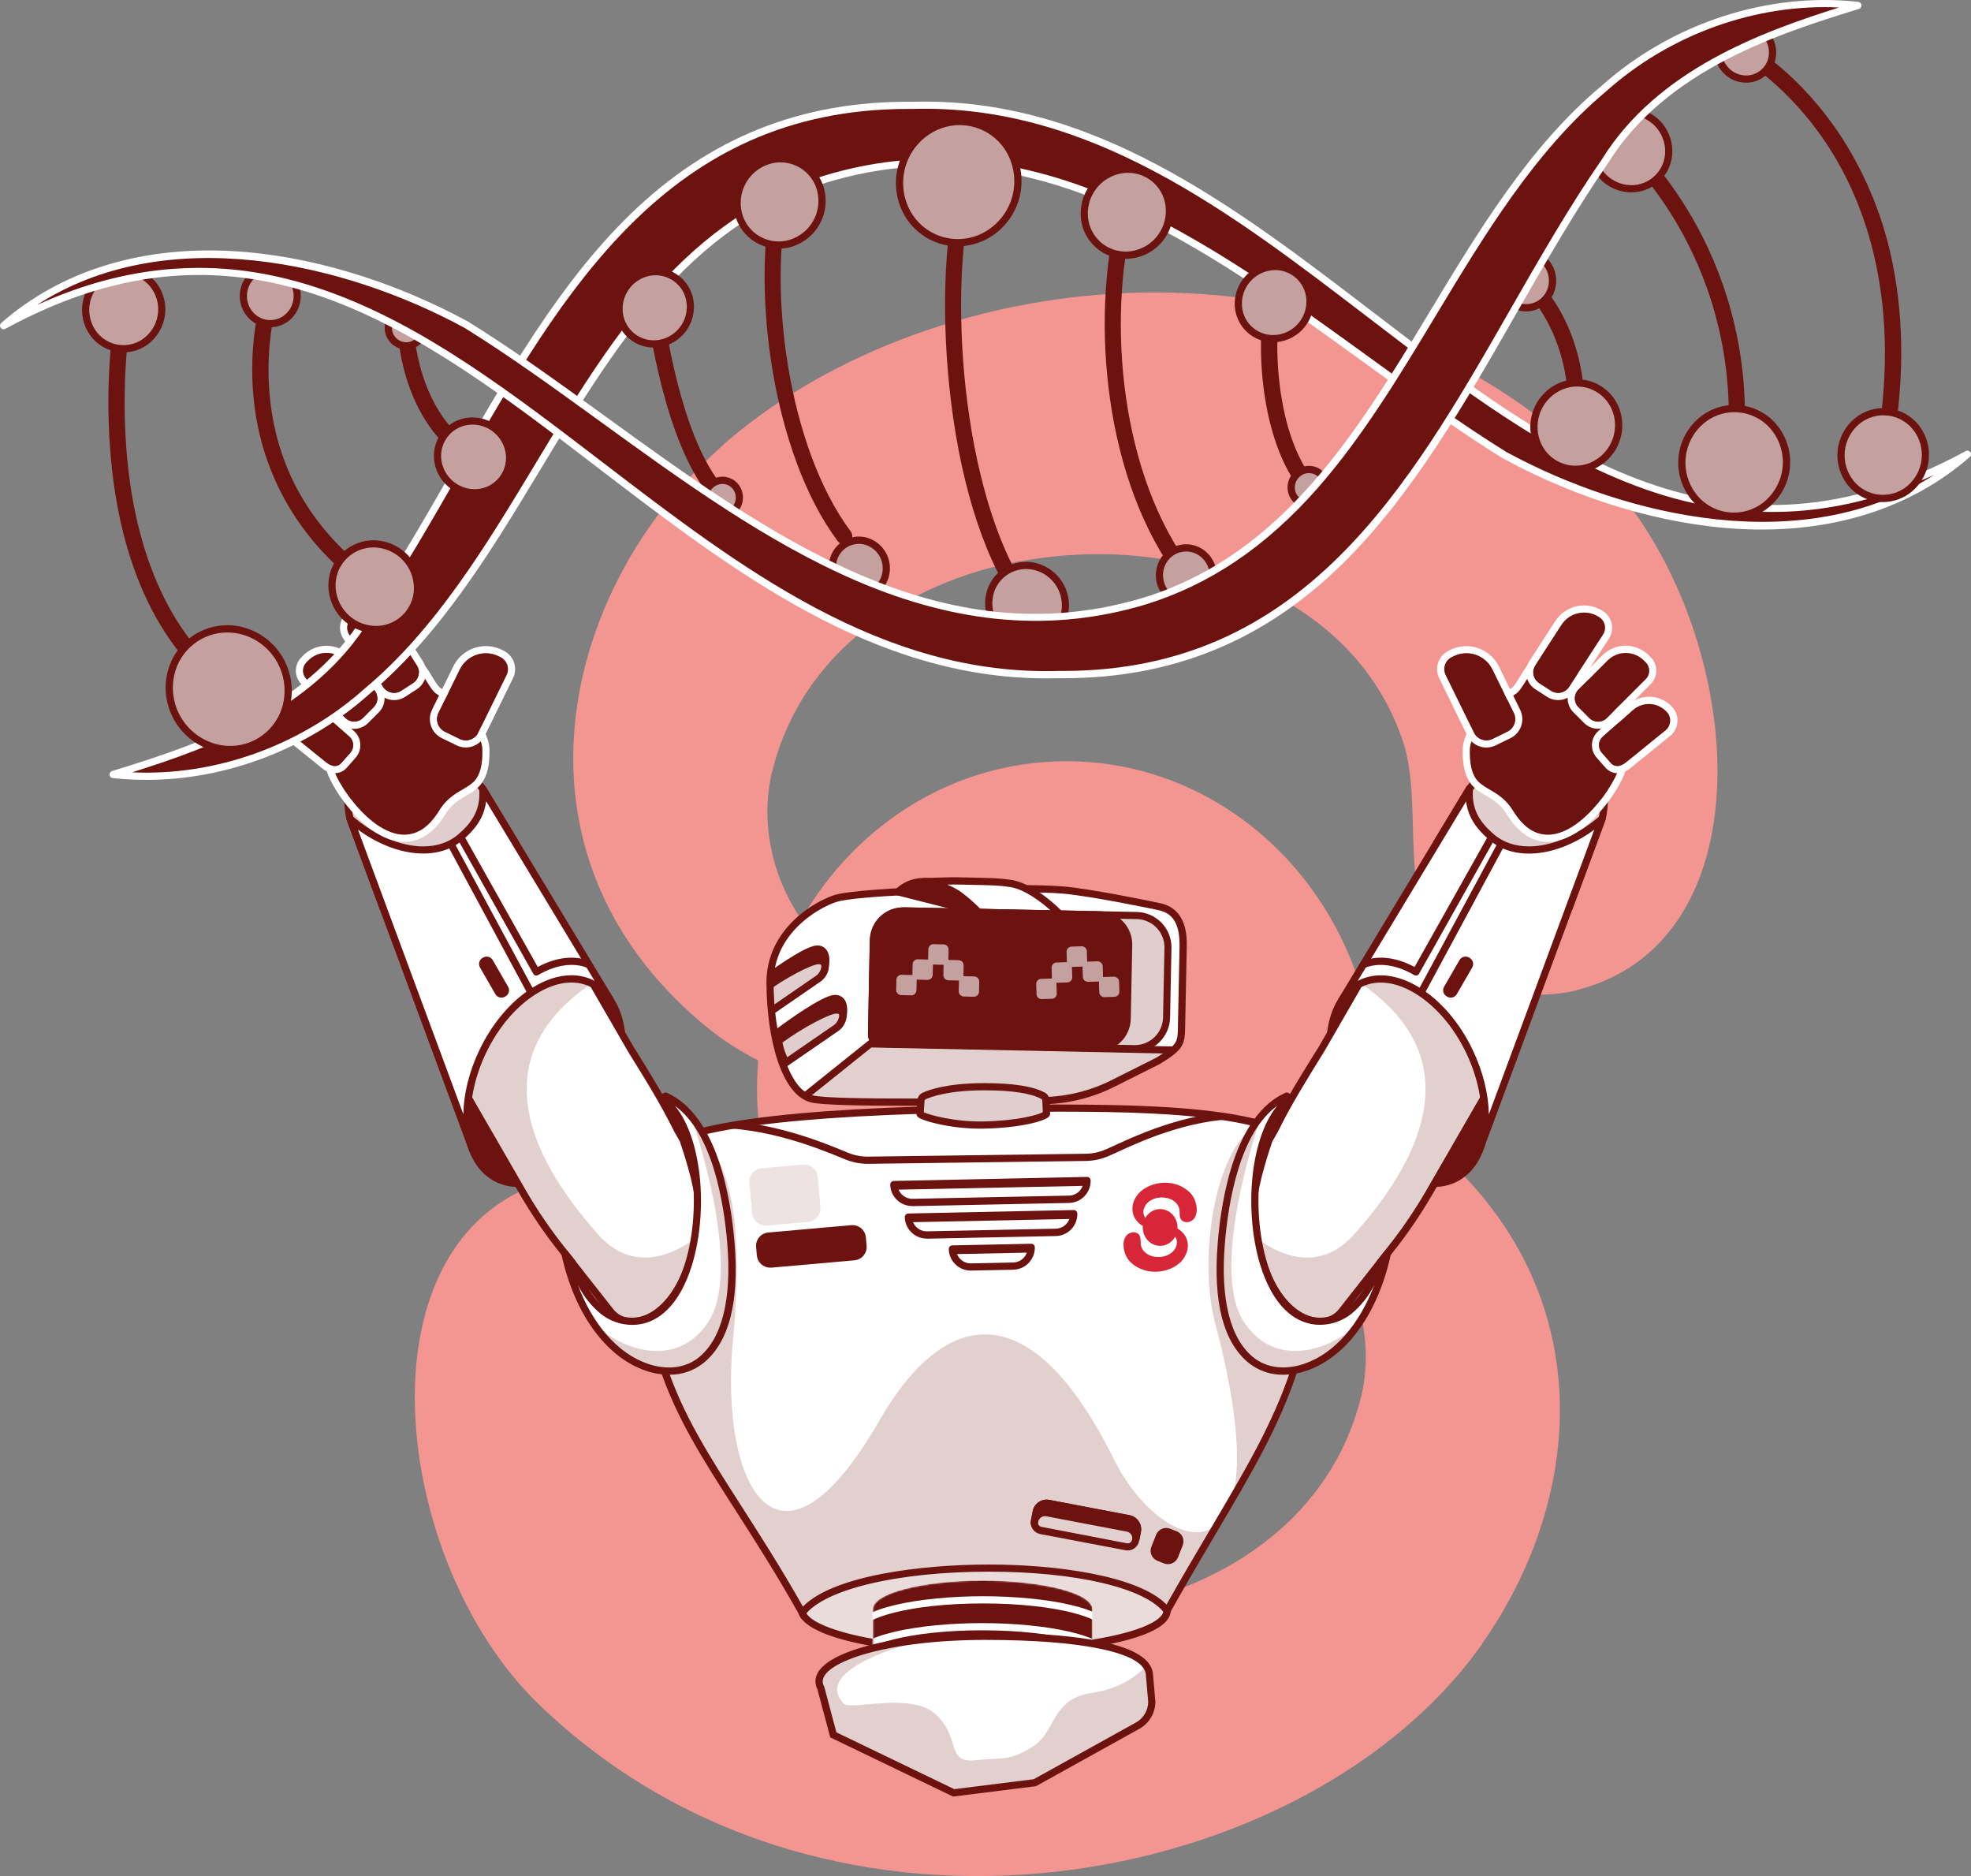 <?xml version="1.0" encoding="UTF-8"?>
<svg xmlns="http://www.w3.org/2000/svg" xmlns:xlink="http://www.w3.org/1999/xlink" id="Layer_2" data-name="Layer 2" viewBox="0 0 1175.8 1118.94">
  <rect x="0" y="0" width="1175.8" height="1118.94" fill="#808080" stroke="none"/>
  <defs>
    <style>
      .cls-1 {
        mask: url(#mask);
      }

      .cls-2 {
        mask: url(#mask-2);
      }

      .cls-3 {
        mask: url(#mask-3);
      }

      .cls-4 {
        mask: url(#mask-4);
      }

      .cls-5 {
        mask: url(#mask-5);
      }

      .cls-6 {
        mask: url(#mask-7);
      }

      .cls-7 {
        mask: url(#mask-6);
      }

      .cls-8 {
        mask: url(#mask-1);
      }

      .cls-9 {
        mask: url(#mask-9);
      }

      .cls-10 {
        mask: url(#mask-8);
      }

      .cls-11 {
        fill: #f39692;
      }

      .cls-12 {
        fill: #fff;
      }

      .cls-13 {
        fill: #e0cdcd;
      }

      .cls-14 {
        opacity: .2;
      }

      .cls-15 {
        opacity: .15;
      }

      .cls-16 {
        fill: #c4a09f;
      }

      .cls-17 {
        fill: #6c120f;
      }

      .cls-18 {
        fill: #ede3e2;
      }

      .cls-19 {
        fill: #d72637;
      }
    </style>
    <mask id="mask" x="451.01" y="530.04" width="254.79" height="129.85" maskUnits="userSpaceOnUse">
      <g id="mask0_801_397" data-name="mask0 801 397">
        <path class="cls-12" d="M704.81,613.43l.98-48.58c.19-10.09-1.59-21.64-14.68-24.17l-1.61-.34s-37.92-7.99-55.75-9.53c-23.69-2.04-120.1.19-135.37,5.08-9.49,3.05-39.23,18.55-39.01,50.42.2,30.53,8.21,65.27,25.22,69.19,12.84,2.95,97.36,1.73,138.05.97,14.31-.27,28.38-3.74,41.18-10.15l27.04-13.55c4.02-1.42,7.5-4.03,9.99-7.48,2.5-3.45,3.87-7.58,3.95-11.84Z"></path>
      </g>
    </mask>
    <mask id="mask-1" x="509.45" y="942.72" width="153.46" height="61.4" maskUnits="userSpaceOnUse">
      <g id="mask1_801_397" data-name="mask1 801 397">
        <path class="cls-12" d="M586.19,942.72c-36.14,0-65.44,7.6-65.44,16.97v43.82h130.88v-43.82c0-9.37-29.3-16.97-65.44-16.97Z"></path>
      </g>
    </mask>
    <mask id="mask-2" x="290.14" y="660.89" width="570.28" height="344.68" maskUnits="userSpaceOnUse">
      <g id="mask2_801_397" data-name="mask2 801 397">
        <path class="cls-12" d="M787.13,693.21c1.56,132.28-30.9,160.59-90.92,267.43-26.59-34.64-191.36-32.99-218.09,1.73-60.16-106.93-102.63-129.81-92.67-264.66-4.29-28.05,102.63-35.25,207.5-36.53,90.64-1.09,179.72-.9,194.19,32.02Z"></path>
      </g>
    </mask>
    <mask id="mask-3" x="451.97" y="975.9" width="242.19" height="121.08" maskUnits="userSpaceOnUse">
      <g id="mask3_801_397" data-name="mask3 801 397">
        <path class="cls-12" d="M587.88,975.9c-54.79,0-99.24,12.05-99.24,26.91.02,1.37.39,2.71,1.07,3.9l7.52,28,71.78,34.6,48.43-6.05,61.35-34.05c2.55-1.42,4.68-3.48,6.16-6,1.48-2.51,2.27-5.38,2.27-8.3l-1.56-16.69c-1.98-15.65-42.98-22.31-97.77-22.31Z"></path>
      </g>
    </mask>
    <mask id="mask-4" x="256.34" y="565.67" width="171.47" height="262.22" maskUnits="userSpaceOnUse">
      <g id="mask8_801_397" data-name="mask8 801 397">
        <path class="cls-12" d="M341.6,565.67l34.64,60.06c9.67,15.62,20,32.11,27.8,48.15l3.47,6.02s9.22,26.32,9.22,37.91c0,38.89-18.07,70.43-40.37,70.43-2.99,0-5.95-.57-8.73-1.67l-26.14-33.25-4.55-5.8-1.52-1.89c-8.74-10.99-16.64-22.62-23.64-34.79l-55.44-95.92,85.26-49.25Z"></path>
      </g>
    </mask>
    <mask id="mask-5" x="208.84" y="470.4" width="155.28" height="215.05" maskUnits="userSpaceOnUse">
      <g id="mask9_801_397" data-name="mask9 801 397">
        <path class="cls-12" d="M274.81,499.24c8.59-7.52,14.32-15.69,13.17-28.85l76.15,126.11c-2.76-4.28-6.65-7.72-11.22-9.97-20.42-9.8-49.42,8.37-64.93,40.55-10.13,21.11-11.89,42.98-6.15,58.36l-72.99-197.13c22.36,19.51,50.1,24.71,65.96,10.93Z"></path>
      </g>
    </mask>
    <mask id="mask-6" x="336.97" y="653.76" width="107.58" height="180.88" maskUnits="userSpaceOnUse">
      <g id="mask10_801_397" data-name="mask10 801 397">
        <path class="cls-12" d="M336.97,747.51c13.87,64.2,59.68,81.41,81.37,63.69,12.23-9.99,20.85-30.73,17.67-69.57-3.22-39.13-14.37-76.83-39.05-87.87l-2.25,1.3c35.66,24.71,26.39,147.78-27.05,131.51-11.14-4.3-20.55-16.58-26.14-33.25l-4.55-5.8Z"></path>
      </g>
    </mask>
    <mask id="mask-7" x="736.79" y="565.67" width="171.45" height="262.22" maskUnits="userSpaceOnUse">
      <g id="mask11_801_397" data-name="mask11 801 397">
        <path class="cls-12" d="M822.99,565.67l-34.68,60.06c-9.67,15.62-20,32.11-27.8,48.15l-3.47,6.02s-9.2,26.32-9.2,37.91c0,38.89,18.07,70.43,40.36,70.43,2.99,0,5.95-.57,8.73-1.67l26.15-33.25,4.56-5.8,1.51-1.89c8.75-10.99,16.68-22.62,23.71-34.79l55.4-95.92-85.25-49.25Z"></path>
      </g>
    </mask>
    <mask id="mask-8" x="800.45" y="470.4" width="155.3" height="215.05" maskUnits="userSpaceOnUse">
      <g id="mask12_801_397" data-name="mask12 801 397">
        <path class="cls-12" d="M889.77,499.24c-8.6-7.52-14.32-15.7-13.18-28.85l-76.14,126.11c2.77-4.28,6.65-7.72,11.23-9.97,20.41-9.8,49.47,8.37,64.92,40.55,10.13,21.11,11.89,42.98,6.15,58.36l72.99-197.13c-22.38,19.51-50.11,24.71-65.98,10.93Z"></path>
      </g>
    </mask>
    <mask id="mask-9" x="720.03" y="653.76" width="107.6" height="180.88" maskUnits="userSpaceOnUse">
      <g id="mask13_801_397" data-name="mask13 801 397">
        <path class="cls-12" d="M827.62,747.51c-13.88,64.2-59.69,81.41-81.37,63.69-12.26-9.99-20.85-30.73-17.63-69.57,3.23-39.13,14.39-76.83,39.06-87.87l2.24,1.3c-35.66,24.71-26.39,147.78,27.05,131.51,11.14-4.3,20.55-16.58,26.15-33.25l4.5-5.8Z"></path>
      </g>
    </mask>
  </defs>
  <g id="Layer_1-2" data-name="Layer 1">
    <g>
      <path class="cls-11" d="M951.05,277.38c-152.99-148.26-391.93-121.44-517.58-13.93l-.53.53c-.53.26-.79.79-1.05.79-.26.53-.79.79-1.05,1.05l-.79.79c-16.03,14.46-30.23,29.97-42.06,46.79-62.3,89.11-70.71,213.97,33.91,299.41,9.32,7.67,19.65,14.15,30.42,19.66-.44,5.48-.71,11.01-.71,16.61,0,107.72,82.62,195.05,184.53,195.05,68.21,0,127.73-39.15,159.67-97.31,16.46,24.95,23.19,56.67,16.19,86.27-.26.53-.53,1.31-.53,1.84-17.88,69.4-78.86,110.93-147.21,123.81h-1.05c-91.48,16.82-195.57-17.35-226.59-104.62-17.35-45.74,11.83-119.08-49.16-146.68-17.61-7.89-37.59-9.2-56.25-4.47-120.92,30.75-98.84,227.12-10.25,313.07,174.54,169.02,460.81,110.4,563.32-35.75l.26-.53c62.3-89.11,70.71-213.97-33.91-299.41-9.3-7.65-19.59-14.12-30.32-19.62.22-3.86.36-7.75.36-11.67,0-107.72-82.62-195.05-184.53-195.05-67.07,0-125.77,37.82-158.08,94.38-17.41-25.11-24.7-57.69-17.52-88.07.26-.53.53-1.31.53-1.84,17.88-69.4,78.86-110.93,147.21-123.81h1.05c91.48-16.82,195.57,17.35,226.59,104.62,17.35,45.74-11.83,119.08,49.16,146.68,17.61,7.89,37.59,9.2,56.25,4.47h-.53c120.92-30.76,98.84-227.12,10.25-313.07Z"></path>
      <g>
        <g class="cls-1">
          <g>
            <path class="cls-12" d="M704.81,613.43l.98-48.58c.19-10.09-1.59-21.64-14.68-24.17l-1.61-.34s-37.92-7.99-55.75-9.53c-23.69-2.04-120.1.19-135.37,5.08-9.49,3.05-39.23,18.55-39.01,50.42.2,30.53,8.21,65.27,25.22,69.19,12.84,2.95,97.36,1.73,138.05.97,14.31-.27,28.38-3.74,41.18-10.15l27.04-13.55c4.02-1.42,7.5-4.03,9.99-7.48,2.5-3.45,3.87-7.58,3.95-11.84Z"></path>
            <g class="cls-14">
              <path class="cls-17" d="M519.12,622.57l180.07,4.51s-48.54,24.37-63.09,28.16c-14.55,3.79-102.9,2.15-102.9,2.15l-37.49-.76s-18.56-.91-15.96-2.48c6.68-4.11,39.36-31.57,39.36-31.57Z"></path>
              <path class="cls-17" d="M575.09,659.89c-21.37,0-40.26-.36-41.9-.38l-37.49-.77c-17.51-.84-17.87-2.25-18.26-3.75-.13-.52-.08-1.07.14-1.56.21-.49.59-.89,1.06-1.16,6.45-3.95,38.78-31.08,39.1-31.35.4-.34.91-.52,1.43-.5l180.07,4.51c.48.01.94.18,1.31.49.37.31.63.72.74,1.2.1.47.04.95-.16,1.39-.21.43-.55.78-.98,1-1.99,1-48.88,24.46-63.49,28.31-7.97,2.1-36.47,2.58-61.58,2.58ZM484.36,653.52c3.06.38,7.52.73,11.48.92l37.42.76c.88,0,88.2,1.67,102.31-2.05,10.68-2.81,40.57-17.19,54.86-24.14l-170.54-4.29c-4.08,3.43-25.77,21.58-35.52,28.8Z"></path>
            </g>
            <path class="cls-17" d="M478.94,657.51l-2.69-3.35,42.13-33.75,181.7,3.74-.09,4.3-180.15-3.71-40.91,32.77Z"></path>
            <path class="cls-17" d="M503.35,595.58c-.72-.78-1.61-1.38-2.61-1.76-.99-.37-2.06-.5-3.11-.39-7.13.31-28.61,15.91-35.02,20.68l-.97.72.1,1.2c.5,4.26,1.53,8.44,3.07,12.44.69,2.02,1.34,3.93,1.83,5.87l.75,3,32.74-22.56c1.26-.87,2.34-1.98,3.16-3.27.82-1.29,1.38-2.74,1.64-4.25.98-5.42.44-9.37-1.59-11.69Z"></path>
            <path class="cls-13" d="M498.71,602.4c-5.31.24-22.36,9.56-34.27,18.45.77,4.49,2.22,8.84,4.29,12.89l30.19-20.77c3.5-2.34,6.6-10.88-.21-10.57Z"></path>
            <path class="cls-17" d="M467.91,636.94l-1.07-2.22c-2.17-4.28-3.69-8.87-4.5-13.6l-.16-1.25,1.01-.76c11.65-8.67,29.29-18.58,35.45-18.86,4.3-.19,5.61,2.39,5.98,3.5,1.22,3.64-1.4,8.91-4.46,11.03l-32.25,22.17ZM466.77,621.79c.62,3.02,1.57,5.96,2.85,8.77l28.08-19.34c1.74-1.2,3.32-4.62,2.82-6.11-.05-.16-.22-.65-1.73-.58-4.14.2-19.42,8.1-32.02,17.26Z"></path>
            <path class="cls-17" d="M492.71,566.09c-.71-.78-1.6-1.38-2.59-1.76-.99-.37-2.06-.5-3.11-.39-7.13.31-28.61,15.91-35.02,20.69l-.97.71.1,1.21c.5,4.26,1.53,8.44,3.07,12.44.69,2.02,1.34,3.93,1.83,5.87l.75,3,32.74-22.57c1.26-.86,2.33-1.96,3.15-3.25.82-1.28,1.38-2.72,1.65-4.22.98-5.47.44-9.41-1.6-11.74Z"></path>
            <path class="cls-13" d="M488.06,572.91c-5.3.24-22.35,9.57-34.26,18.45.77,4.49,2.22,8.84,4.29,12.89l30.18-20.77c3.51-2.38,6.62-10.87-.21-10.57Z"></path>
            <path class="cls-17" d="M457.27,607.46l-1.07-2.22c-2.18-4.28-3.69-8.87-4.5-13.6l-.17-1.25,1.07-.75c11.65-8.68,29.29-18.6,35.46-18.88,4.3-.19,5.62,2.39,6,3.51,1.21,3.64-1.4,8.91-4.46,11.03l-30.18,20.76-2.14,1.41ZM456.14,592.36c.62,3.02,1.57,5.95,2.85,8.76l28.08-19.34c1.74-1.19,3.32-4.62,2.82-6.1,0-.16-.22-.66-1.73-.58-4.14.15-19.53,8.06-32.02,17.26Z"></path>
          </g>
        </g>
        <path class="cls-17" d="M540.69,659.52c-27.22,0-50.23-.48-56.61-1.95-18.27-4.18-26.67-38.8-26.86-71.26-.19-32.46,29.17-48.84,40.5-52.47,15.34-4.92,111.42-7.32,136.25-5.18,17.74,1.52,54.45,9.24,56,9.56l1.62.35c16.82,3.22,16.48,20.61,16.37,26.32l-.98,48.58c-.19,9.84-1.6,12.97-15.04,21.09l-.15.08-27.06,13.58c-13.09,6.54-27.46,10.09-42.09,10.38-23.17.43-54.67.92-81.96.92ZM604.99,532.19c-37.79,0-95.02,2.22-105.99,5.74-10.51,3.36-37.72,18.61-37.52,48.35.2,30.7,8.36,63.61,23.55,67.1,12.78,2.92,100.43,1.61,137.52.92,13.99-.29,27.73-3.68,40.26-9.93l26.97-13.54c12.69-7.69,12.73-9.57,12.89-17.46l.98-48.58c.27-13.45-3.72-20.24-12.89-22.02l-1.66-.34c-.37-.09-38-8-55.48-9.5-5.98-.49-16.24-.73-28.62-.73Z"></path>
        <path class="cls-17" d="M585.46,542.69c-.28-.29-7.04-7.22-12.33-10.87-8.95-6.17-16.93-8.81-24.39-8.05h-.11c-5.05.46-9.81,2.53-13.6,5.9l-.73.67c-.29.26-.49.6-.61.97-.11.37-.12.76-.03,1.14.09.37.29.72.56.99.27.27.61.47.99.56l48.17,12.25c.18.04.35.07.53.07.42,0,.83-.13,1.18-.36.35-.24.63-.57.79-.95.16-.39.21-.82.13-1.23-.08-.41-.27-.8-.56-1.1h0Z"></path>
        <path class="cls-12" d="M632.7,545.69s-15.81-16.72-29.93-18.79c-7.41-1.07-11.68-1.07-33.2-1.52-2.25,0-18.39.47-18.39.47,0,0,12.14,1.9,20.73,7.8,5.17,3.55,12,10.55,12,10.55l48.79,1.5Z"></path>
        <path class="cls-17" d="M632.7,547.84h-.06l-48.8-1.49c-.56-.02-1.09-.25-1.48-.65-3.63-3.72-7.53-7.16-11.68-10.28-8.07-5.55-19.74-7.43-19.85-7.45-.57-.03-1.1-.3-1.48-.72-.38-.43-.57-.99-.53-1.56.03-.57.3-1.1.72-1.48.43-.38.99-.57,1.56-.53.65,0,16.23-.52,18.5-.47l5.96.12c16.33.32,20.71.42,27.5,1.43,14.65,2.14,30.51,18.73,31.16,19.43.29.31.49.7.56,1.11.07.42.02.85-.15,1.24-.16.38-.43.7-.77.93-.35.23-.75.36-1.16.37ZM584.84,542.07l42.33,1.3c-5.46-4.91-15.61-12.98-24.71-14.34-6.52-.98-10.44-1.08-26.95-1.38l-5.96-.12c-.6,0-2.3,0-4.49.07,2.84,1.15,5.56,2.58,8.1,4.29,4.15,3.09,8.06,6.49,11.69,10.19Z"></path>
        <path class="cls-13" d="M540.39,543.26l137.81,2.74c2.5.04,4.95.58,7.24,1.57,2.29,1,4.36,2.44,6.09,4.23,1.73,1.8,3.09,3.92,4,6.24.91,2.32,1.35,4.8,1.31,7.3l-.82,41.48c-.1,5.03-2.19,9.81-5.82,13.3-3.63,3.49-8.49,5.39-13.52,5.29l-151.29-3.01c-1.47-.03-2.87-.64-3.89-1.7-1.01-1.06-1.57-2.48-1.54-3.95l1.09-54.9c.05-2.49.59-4.95,1.59-7.23,1-2.28,2.44-4.34,4.23-6.07,1.79-1.73,3.91-3.08,6.23-3.99,2.32-.91,4.8-1.35,7.29-1.29Z"></path>
        <path class="cls-17" d="M676.96,627.62h-.43l-151.24-3.03c-2.03-.04-3.97-.89-5.38-2.36-1.41-1.47-2.18-3.44-2.14-5.48l1.08-54.9c.12-5.59,2.45-10.9,6.47-14.78,4.03-3.88,9.42-6,15.01-5.91l137.82,2.76c5.59.11,10.91,2.44,14.79,6.46,3.88,4.03,6,9.43,5.9,15.02l-.83,41.48c-.1,5.52-2.36,10.78-6.3,14.66-3.93,3.88-9.23,6.06-14.75,6.08ZM539.96,545.46c-4.4,0-8.62,1.73-11.77,4.81-3.14,3.08-4.95,7.27-5.04,11.67l-1.08,54.9c-.02.9.32,1.77.95,2.41.63.65,1.48,1.03,2.38,1.05l151.23,3.02c4.46.09,8.78-1.59,12.01-4.68,3.23-3.09,5.08-7.33,5.18-11.8l.83-41.48c.05-2.21-.33-4.41-1.14-6.47-.8-2.06-2-3.94-3.53-5.54-1.53-1.6-3.36-2.87-5.39-3.76-2.02-.89-4.21-1.37-6.42-1.41l-137.9-2.71h-.33Z"></path>
        <path class="cls-17" d="M669.87,549.56c-1.79-1.88-3.95-3.38-6.33-4.43-2.38-1.05-4.95-1.61-7.55-1.65l-116.93-2.33c-5.24-.11-10.31,1.87-14.09,5.49-3.78,3.63-5.97,8.61-6.09,13.84l-1.08,56.6c-.04,1.94.7,3.81,2.04,5.21,1.34,1.4,3.19,2.21,5.12,2.25l129.41,2.58h.41c5.18,0,10.15-2.05,13.84-5.67,3.7-3.63,5.83-8.55,5.94-13.73l.88-44.11c.04-2.59-.43-5.17-1.38-7.58-.95-2.41-2.38-4.61-4.19-6.47Z"></path>
        <path class="cls-16" d="M581.18,582.36l-6.02-.13c-.14-.02-.29-.02-.43,0,.01-.14.01-.29,0-.43l.14-6.02c.02-.81-.29-1.58-.84-2.17-.55-.58-1.32-.92-2.12-.94l-6.02-.14h-.15v-.15l.14-6.02c.02-.8-.29-1.58-.84-2.16-.56-.58-1.32-.92-2.13-.94l-6-.13c-.4-.02-.8.04-1.17.19-.37.15-.7.37-.98.65-.3.27-.53.61-.69.98-.16.37-.25.77-.26,1.17l-.13,6.01v.16h-.15l-6.02-.14c-.4-.02-.8.05-1.16.2-.37.14-.71.36-.99.64-.59.56-.92,1.34-.93,2.15l-.14,6.01v.43l-.43-.05-6.02-.14c-.39-.02-.8.05-1.16.2-.37.15-.71.37-.99.65-.29.28-.53.61-.69.98-.16.37-.25.76-.25,1.17l-.13,6.01c0,.4.06.8.2,1.17.15.37.36.71.64,1,.27.29.6.52.97.68.37.16.76.25,1.16.26l6.01.14h.08c.79,0,1.55-.31,2.12-.86.56-.55.89-1.31.91-2.1l.14-6.02c.02-.14.02-.29,0-.43.14.03.29.04.43.05l6.01.14h.07c.8,0,1.56-.32,2.13-.87.56-.55.89-1.31.92-2.11l.14-6.01v-.15h.19l6.01.14h.16v.14l-.14,6.02c-.02.8.29,1.57.84,2.15.57.58,1.34.92,2.15.93l6.01.14h.37c0,.14,0,.28-.05.43l-.13,6.01c-.01.39.05.8.2,1.16.14.37.36.71.63,1,.28.29.61.52.97.68.37.16.76.25,1.16.26l6.01.14h.08c.79,0,1.55-.31,2.12-.87.56-.55.89-1.31.91-2.1l.14-6c0-.4-.06-.8-.2-1.17-.15-.37-.36-.71-.64-1-.27-.29-.6-.52-.97-.69-.37-.16-.76-.25-1.16-.26v-.04Z"></path>
        <path class="cls-16" d="M667.58,585.48c-.01-.4-.1-.8-.26-1.16-.16-.36-.39-.69-.69-.97s-.64-.49-1.01-.63c-.37-.14-.77-.21-1.17-.2l-6.02.18c-.14.01-.29.03-.43.07.01-.15.01-.29,0-.44l-.19-6.01c0-.41-.09-.8-.26-1.17-.16-.37-.4-.7-.7-.98-.58-.55-1.35-.84-2.14-.83l-6.01.2h-.16v-.16l-.18-6.01c0-.4-.09-.8-.26-1.17-.16-.37-.4-.7-.7-.98-.29-.27-.63-.49-.99-.63s-.76-.21-1.16-.2l-6.01.19c-.4,0-.8.09-1.17.26-.37.16-.7.4-.97.7-.55.58-.85,1.35-.83,2.14l.19,6.02s0,.1,0,.15h-.16l-6.01.19c-.81.03-1.57.37-2.12.96-.55.59-.84,1.37-.82,2.18l.19,6.01c-.01.14-.01.29,0,.43-.14-.01-.29-.01-.43,0l-6.02.18c-.81.03-1.57.37-2.12.96-.55.59-.85,1.37-.82,2.18l.19,6.01c.02.79.35,1.54.92,2.08.56.55,1.32.86,2.11.86h.11l6.01-.2c.8-.03,1.56-.37,2.11-.95.55-.59.85-1.37.83-2.17l-.19-6.01c.01-.15.01-.29,0-.43h.43l6.02-.19c.41,0,.8-.09,1.17-.26.37-.16.7-.4.98-.7.27-.29.48-.63.63-.99.14-.37.2-.76.19-1.16l-.19-6.01v-.15h.15l6.02-.19h.15v.15l.18,6.02c.03.78.36,1.54.93,2.08.56.55,1.33.86,2.12.85h.1l6.01-.18.43-.05c-.01.14-.01.29,0,.43l.19,6c.03.79.36,1.54.93,2.08.56.55,1.32.86,2.11.86h.01l6.01-.19c.41,0,.8-.09,1.17-.26.37-.16.7-.4.98-.7.55-.58.84-1.35.82-2.15l-.19-5.96Z"></path>
        <path class="cls-12" d="M696.21,960.64c0,13.84-50.39,24.11-110.06,24.11s-108.03-11.21-108.03-25.06,48.35-25.05,108.03-25.05,110.06,12.17,110.06,26.01Z"></path>
        <path class="cls-17" d="M586.15,986.9c-53.4,0-110.18-9.54-110.18-27.21s56.77-27.2,110.18-27.2,112.21,10.74,112.21,28.16-56.45,26.26-112.21,26.26ZM586.15,936.78c-62.4,0-105.88,12.08-105.88,22.91s43.48,22.92,105.88,22.92c29.12,0,56.43-2.42,76.95-6.82,22.82-4.89,30.95-11.03,30.95-15.14,0-11.03-47.09-23.86-107.91-23.86Z"></path>
        <g class="cls-15">
          <path class="cls-17" d="M696.21,960.64c0,13.84-50.39,24.11-110.06,24.11s-108.03-11.21-108.03-25.06,48.35-25.05,108.03-25.05,110.06,12.17,110.06,26.01Z"></path>
          <path class="cls-17" d="M586.15,986.9c-53.4,0-110.18-9.54-110.18-27.21s56.77-27.2,110.18-27.2,112.21,10.74,112.21,28.16-56.45,26.26-112.21,26.26ZM586.15,936.78c-62.4,0-105.88,12.08-105.88,22.91s43.48,22.92,105.88,22.92c29.12,0,56.43-2.42,76.95-6.82,22.82-4.89,30.95-11.03,30.95-15.14,0-11.03-47.09-23.86-107.91-23.86Z"></path>
        </g>
        <g class="cls-8">
          <g>
            <path class="cls-17" d="M586.19,942.72c-36.14,0-65.44,7.6-65.44,16.97v43.82h130.88v-43.82c0-9.37-29.3-16.97-65.44-16.97Z"></path>
            <path class="cls-12" d="M662.91,972.08h-4.29c0-6.57-27.45-15.75-72.16-15.75s-72.16,9.18-72.16,15.75h-4.3c0-13.02,39.4-20.05,76.46-20.05s76.46,7.03,76.46,20.05Z"></path>
            <path class="cls-12" d="M662.38,988.11h-4.29c0-6.58-27.46-15.75-72.16-15.75s-72.16,9.18-72.16,15.75h-4.3c0-13.02,39.4-20.05,76.46-20.05s76.46,7.03,76.46,20.05Z"></path>
            <path class="cls-12" d="M662.38,1004.12h-4.29c0-6.58-27.46-15.75-72.16-15.75s-72.16,9.18-72.16,15.75h-4.3c0-13.02,39.4-20.05,76.46-20.05s76.46,7.03,76.46,20.05Z"></path>
          </g>
        </g>
        <g class="cls-2">
          <g>
            <path class="cls-12" d="M787.13,693.21c1.56,132.3-30.9,161.69-90.92,268.59-26.59-34.66-191.36-35.08-218.09-.36-60.16-106.93-102.63-128.82-92.67-263.67-4.29-28.05,102.63-35.25,207.5-36.53,90.64-1.14,179.72-.95,194.19,31.96Z"></path>
            <g class="cls-14">
              <path class="cls-17" d="M412.53,676.49c10.54,3.88,34.38,21.49,24.76,122.15-8.33,87.19,26.61,154.05,87.43,48.43,39.02-67.79,90.45-76.11,139.66,23.05,29.83,60.16,103.24,78.95,60.46-81.1-11.72-43.87,2.38-136.98,50.62-122.23,280.72,296.62-204.12,372.17-443.12,326.44-105.89-39.8,12.79-313.01,80.19-316.75Z"></path>
            </g>
            <path class="cls-17" d="M517.66,694.13c-4.57,0-9.09-.88-13.33-2.59l-2.58-1.08c-15.04-6.12-50.17-20.47-86.2-17.35-.57.05-1.14-.13-1.57-.49-.44-.37-.71-.89-.76-1.46-.05-.57.13-1.14.5-1.57.37-.44.89-.71,1.46-.76,37.05-3.23,72.89,11.41,88.19,17.65l2.56,1.08c3.85,1.56,7.96,2.33,12.12,2.28l129.57-1.71c4.16-.05,8.27-.94,12.08-2.6,1.43-.61,3.16-1.4,5.16-2.33,15.62-7.17,48.13-22.1,83.16-20.02.29.02.56.09.81.21.26.13.48.3.67.51.19.21.33.46.43.72.09.27.13.55.11.83-.02.28-.09.55-.21.81-.13.25-.3.48-.51.67-.21.19-.46.33-.72.42-.27.09-.55.13-.83.12-33.97-2.03-65.81,12.59-81.11,19.63-2.04.94-3.8,1.74-5.25,2.36-4.33,1.89-9,2.9-13.73,2.96l-129.57,1.71h-.44Z"></path>
            <path class="cls-17" d="M544.16,719.32c-3.43,0-6.72-1.34-9.17-3.74s-3.86-5.66-3.93-9.08c0-.57.22-1.12.63-1.52.4-.41.95-.63,1.52-.63l115.25-2.41c.57,0,1.11.22,1.52.63s.63.95.63,1.52c.07,3.47-1.25,6.83-3.65,9.34-2.4,2.51-5.7,3.95-9.18,4.03l-93.39,1.91-.22-.04ZM535.7,708.55c.53,1.88,1.67,3.54,3.24,4.71,1.57,1.16,3.48,1.78,5.44,1.74l93.38-1.91c1.96-.04,3.85-.73,5.38-1.96,1.52-1.24,2.58-2.95,3.03-4.86l-110.47,2.29Z"></path>
            <path class="cls-17" d="M552.83,738.73c-3.42,0-6.71-1.34-9.16-3.74-2.45-2.4-3.86-5.66-3.93-9.08,0-.57.22-1.12.63-1.52.41-.41.95-.63,1.52-.63l98.64-2.06c.57,0,1.12.22,1.52.63.41.4.63.95.63,1.52.07,3.47-1.25,6.83-3.65,9.33-2.4,2.51-5.7,3.95-9.18,4.03l-76.82,1.57-.19-.04ZM544.35,727.95c.52,1.89,1.66,3.54,3.23,4.71,1.57,1.17,3.49,1.78,5.45,1.73l76.81-1.57c1.96-.04,3.85-.74,5.37-1.97,1.52-1.23,2.59-2.95,3.03-4.86l-93.89,1.96Z"></path>
            <path class="cls-17" d="M579.08,757.81c-3.44,0-6.74-1.35-9.19-3.77-2.45-2.41-3.85-5.69-3.91-9.13,0-.56.22-1.11.63-1.51.41-.41.95-.63,1.52-.63l47.04-.96c.56,0,1.1.22,1.5.61.4.39.63.92.65,1.48.07,3.48-1.25,6.84-3.65,9.35-2.41,2.51-5.71,3.95-9.19,4.03l-25.12.52h-.28ZM570.6,747.02c.41,1.54,1.24,2.94,2.4,4.04,1.69,1.62,3.95,2.5,6.29,2.45l25.13-.52c1.96-.04,3.86-.74,5.38-1.97,1.52-1.23,2.59-2.95,3.03-4.85l-42.22.86Z"></path>
            <path class="cls-18" d="M489.43,719.94l-1.6-18c-.09-1.06-.39-2.09-.89-3.03-.49-.94-1.16-1.78-1.98-2.46-.81-.69-1.76-1.2-2.77-1.52-1.01-.32-2.08-.43-3.14-.34l-24.61,2.15c-2.14.19-4.11,1.22-5.49,2.87-1.38,1.65-2.05,3.77-1.86,5.91l1.59,18.04c.18,2.01,1.11,3.89,2.6,5.25,1.49,1.37,3.44,2.13,5.46,2.13h.72l24.61-2.14c1.06-.1,2.11-.4,3.05-.9.95-.5,1.79-1.18,2.47-2,.69-.82,1.2-1.77,1.51-2.8.32-1.03.42-2.1.32-3.16Z"></path>
            <path class="cls-17" d="M516.97,743l-.44-5.03c-.19-2.11-1.21-4.05-2.83-5.41s-3.72-2.02-5.83-1.84l-49.57,4.38c-1.04.09-2.06.39-2.99.87-.93.48-1.76,1.15-2.43,1.95-.67.81-1.18,1.73-1.5,2.74-.31,1-.43,2.05-.33,3.1l.44,5.02c.18,1.99,1.09,3.83,2.56,5.18,1.47,1.34,3.39,2.1,5.39,2.1h.71l49.57-4.38c1.05-.09,2.07-.39,3-.88.93-.49,1.76-1.16,2.44-1.96.67-.81,1.18-1.74,1.49-2.74.31-1,.43-2.06.33-3.1Z"></path>
            <path class="cls-17" d="M533.78,709.58l114.32-2.34c.29-1.03.42-2.08.4-3.15l-115.29,2.35c.02,1.12.21,2.23.58,3.3-.01-.05-.02-.11-.01-.16Z"></path>
            <path class="cls-17" d="M542.46,728.98l97.77-2c.29-1.03.42-2.08.39-3.15l-98.72,2.01c.03,1.12.22,2.23.58,3.3-.01-.05-.02-.1-.02-.16Z"></path>
            <path class="cls-17" d="M568.7,748.02l46.04-.96c.29-1.03.42-2.08.39-3.15l-47.04.96c.02,1.12.22,2.23.58,3.3.03-.03.02-.03.02-.15Z"></path>
          </g>
        </g>
        <path class="cls-17" d="M478.3,965.76l-1.59-2.83c-13.71-24.39-26.64-44.53-38.03-62.31-39.3-61.24-63.03-98.26-55.34-202.84-.24-1.86-.06-3.76.51-5.55s1.53-3.43,2.8-4.81c14.92-17.6,82.41-26.86,206.27-28.38,102.33-1.23,181.76.43,196.17,33.31l.18.39v.43c1.31,111.11-21.82,150.26-63.82,221.31-8.21,13.88-17.5,29.62-27.38,47.21l-1.59,2.84-1.99-2.58c-11.42-14.89-52.38-24.52-104.34-24.57h-.29c-53.72,0-97.77,10.36-109.58,25.79l-1.99,2.58ZM635.57,663.01c-14.4,0-28.77.17-42.55.35-120.88,1.46-189.21,10.49-203.05,26.86-.9.95-1.57,2.09-1.97,3.34-.4,1.24-.51,2.56-.33,3.86v.48c-7.64,103.32,15.8,139.87,54.65,200.44,11.01,17.19,23.45,36.53,36.66,59.87,17.95-18.46,70.24-25.09,110.99-25.09h.26c38.68,0,88.48,6.35,105.66,23.87,9.35-16.57,18.13-31.44,25.95-44.64,42.89-72.59,64.46-109.06,63.23-218.63-12.46-26.81-81.46-30.68-149.53-30.68h.04Z"></path>
        <path class="cls-17" d="M672.75,924.74c-.44,0-.88-.04-1.31-.13l-50.94-9.67c-1.81-.35-3.41-1.4-4.44-2.92-1.03-1.52-1.42-3.4-1.08-5.2l1.08-5.51c.42-2.2,1.7-4.15,3.55-5.41,1.85-1.26,4.14-1.73,6.34-1.32l47.96,9.15c2.18.43,4.11,1.71,5.36,3.55,1.25,1.85,1.72,4.11,1.32,6.3l-1.08,5.52c-.16.9-.51,1.75-1.01,2.51-.5.76-1.15,1.42-1.9,1.93-1.14.77-2.48,1.18-3.86,1.2ZM672.25,920.44c.35.07.7.06,1.04-.01.34-.07.66-.21.95-.42.29-.2.53-.46.72-.75.19-.29.32-.63.37-.97l1.08-5.52c.11-.54.11-1.09,0-1.62-.11-.54-.32-1.04-.64-1.49-.31-.46-.7-.84-1.15-1.15-.46-.3-.97-.5-1.5-.6l-47.96-9.15c-1.09-.21-2.21.02-3.13.64-.46.31-.84.7-1.14,1.16-.3.46-.5.97-.6,1.51l-1.08,5.51c-.07.34-.07.69,0,1.04.07.34.21.66.41.95.4.56,1,.95,1.68,1.08l50.95,9.81Z"></path>
        <path class="cls-17" d="M679.29,907.24c-1.25-1.85-3.18-3.13-5.37-3.55l-47.96-9.15c-2.2-.42-4.48.06-6.34,1.32-1.85,1.26-3.13,3.2-3.55,5.4l-1.08,5.52c-.09.47-.14.94-.13,1.42-.05.57.13,1.14.5,1.57.37.44.9.71,1.47.76.57.05,1.14-.13,1.57-.5.44-.37.71-.89.76-1.46l.17-.93c.21-1.08.84-2.03,1.75-2.65.45-.31.96-.53,1.49-.64.54-.11,1.09-.11,1.62,0l47.96,9.14c.96.19,1.82.7,2.44,1.46.62.76.95,1.71.94,2.69,0,.53.2,1.05.55,1.45.36.39.84.65,1.38.7h.22c.5.01,1-.16,1.39-.48.39-.32.66-.77.76-1.26l.85-4.47c.2-1.1.18-2.22-.07-3.3-.24-1.08-.69-2.11-1.33-3.02Z"></path>
        <path class="cls-17" d="M705.49,916.73c-.68-1.56-1.95-2.8-3.53-3.42l-3.93-1.55c-1.59-.63-3.36-.59-4.92.08-1.57.68-2.8,1.95-3.43,3.54l-2.84,7.19c-.62,1.59-.59,3.35.09,4.91.68,1.56,1.95,2.79,3.53,3.42l3.93,1.56c1.59.62,3.35.59,4.91-.09,1.56-.67,2.79-1.95,3.42-3.53l2.85-7.19c.62-1.59.59-3.36-.09-4.93Z"></path>
        <g class="cls-3">
          <g>
            <path class="cls-12" d="M587.88,975.9c-54.79,0-99.24,12.05-99.24,26.91.02,1.37.39,2.71,1.07,3.9l7.52,28,71.78,34.6,48.43-6.05,61.35-34.05c2.55-1.42,4.68-3.48,6.16-6,1.48-2.51,2.27-5.38,2.27-8.3l-1.56-16.69c-1.98-15.65-42.98-22.31-97.77-22.31Z"></path>
            <g class="cls-14">
              <path class="cls-17" d="M559.13,975.9s-77.64,16.81-55.87,40.19c4.09,4.39,40.21-7.33,55.1,6.51,14.89,13.83,5.98,29.01,23.26,27.26,17.28-1.76,20.63.58,34.56-8.23,13.93-8.81,10.87-28.53,35.46-31.99,24.58-3.46,35.45-19.9,35.45-19.9l7.06,60.67-97.24,46.58-144.95-48.43,26.13-63.83,81.04-8.82Z"></path>
            </g>
          </g>
        </g>
        <path class="cls-17" d="M568.54,1071.52l-73.25-35.3-7.67-28.72c-.75-1.45-1.15-3.06-1.17-4.68,0-10.57,16.68-17.31,30.65-21.1,18.93-5.13,44.05-7.96,70.74-7.96,44.18,0,97.38,4.19,99.91,24.15l1.49,17c0,3.3-.89,6.54-2.56,9.39-1.68,2.84-4.08,5.19-6.97,6.79l-61.7,34.24-49.47,6.19ZM498.95,1033.21l70.32,33.88,47.39-5.92,60.98-33.83c2.21-1.22,4.04-3.01,5.33-5.18,1.28-2.17,1.97-4.64,1.99-7.16l-1.45-16.6c-1.61-12.69-37.37-20.32-95.62-20.32s-97.1,13.05-97.1,24.77c.02,1.01.29,2.01.78,2.89l.12.21,7.26,27.26Z"></path>
        <path class="cls-13" d="M623.92,656.22c-.02-.57-.2-1.11-.5-1.59-.31-.48-.73-.87-1.23-1.12-4.29-2.28-13.1-5.38-35.19-5.38-19.41,0-30.78,3.23-35.75,5.55-.52.25-.98.63-1.3,1.1-.33.48-.52,1.04-.56,1.62l-.52,7.95c-.18,1.35,17.82,7.02,37.7,6.65,24.5-.46,37.84-5.44,37.71-6.78l-.36-7.99Z"></path>
        <path class="cls-17" d="M584.78,673.17c-17.74,0-35.18-4.66-37.41-7.16-.22-.24-.4-.53-.51-.84-.12-.31-.16-.65-.13-.98l.53-7.92c.06-.96.38-1.89.92-2.68.54-.8,1.29-1.43,2.16-1.84,3.71-1.72,14.69-5.72,36.66-5.74h.2c17.08,0,28.86,1.84,35.99,5.59.84.43,1.54,1.08,2.05,1.88.5.8.8,1.71.84,2.65l.36,8.01c.02.33-.04.67-.15.98-.12.31-.3.6-.53.84-2.47,2.76-17.44,6.79-39.14,7.19-.61.02-1.22.02-1.84.02ZM551.09,663.4c3.46,1.6,18.38,5.78,35.45,5.47,20.91-.4,32.77-4.03,35.56-5.5l-.32-7.05c-.01-.19-.07-.38-.18-.54-.11-.16-.26-.29-.43-.38-6.45-3.42-17.61-5.1-33.97-5.1h-.21c-21.69,0-32.15,4.1-34.84,5.37-.18.08-.32.21-.43.37-.11.16-.18.35-.19.54l-.45,6.82Z"></path>
        <path class="cls-13" d="M208.84,488.32s-9.36-35.1,19.5-46.51c28.86-11.41,59.64,28.59,59.64,28.59l18.75,31.05-78.95,38-18.93-51.13Z"></path>
        <path class="cls-17" d="M206.82,489.06l-.06-.19c-.1-.37-9.5-37.09,20.8-49.05,30.02-11.87,60.83,27.59,62.13,29.27l20.1,33.31-83.21,40.02-19.76-53.36ZM286.2,471.61c-1.63-2.06-30.69-38.23-57.07-27.8-26.38,10.43-18.84,41.54-18.26,43.87l18.09,48.82,74.7-35.96-17.46-28.92Z"></path>
        <path class="cls-17" d="M353.84,584.59c-21.49-10.28-51.86,8.37-67.79,41.58-7.65,15.93-10.9,32.83-9.16,47.6,1.79,15.11,8.59,26.24,19.15,31.29,3.99,1.9,8.36,2.87,12.77,2.84,19.5,0,42.05-17.38,55.01-44.4,15.93-33.22,11.46-68.6-9.98-78.9Z"></path>
        <g class="cls-4">
          <g>
            <path class="cls-12" d="M341.6,565.67l34.64,60.06c9.67,15.62,20,32.11,27.8,48.15l3.47,6.02s9.22,26.32,9.22,37.91c0,38.89-18.07,70.43-40.37,70.43-2.99,0-5.95-.57-8.73-1.67l-26.14-33.25-4.55-5.8-1.52-1.89c-8.74-10.99-16.64-22.62-23.64-34.79l-55.44-95.92,85.26-49.25Z"></path>
            <g class="cls-14">
              <path class="cls-17" d="M422.65,731.72s-36.1,38.39-66.31,4.04c-26.13-29.72-78.29-98.4-3.43-149.23,18.57-12.63-72.23-26.55-83.98,24.87-11.75,51.42,52.39,160.96,52.39,160.96l60.62,55.52,45.87-68.21-5.16-27.96Z"></path>
            </g>
          </g>
        </g>
        <path class="cls-17" d="M362.49,783.46l-27.21-34.61-1.51-1.9c-8.83-11.07-16.81-22.79-23.89-35.05l-55.39-95.92c-.14-.24-.24-.51-.27-.79-.04-.27-.02-.56.06-.83.07-.27.2-.53.37-.75.17-.22.39-.42.63-.55l85.26-49.22c.49-.29,1.08-.36,1.63-.21.55.15,1.02.5,1.31,1l34.63,59.96,1.08,1.7c9.47,15.27,19.25,31.04,26.86,46.57l3.43,5.95c.07.12.13.24.17.37.38,1.08,9.34,26.8,9.34,38.62,0,40.02-19.07,72.57-42.62,72.57-2.68-.04-5.32-.68-7.71-1.88-2.4-1.2-4.5-2.91-6.14-5.03ZM402.23,674.95s-.05-.09-.07-.14c-7.52-15.35-17.19-31.06-26.64-46.2l-1.07-1.77-33.67-58.25-81.53,47.07,54.32,94.08c6.97,12.08,14.84,23.61,23.54,34.52l28.74,36.53c1.25,1.62,2.84,2.93,4.66,3.85,1.83.92,3.83,1.41,5.87,1.44,21.07,0,38.22-30.63,38.22-68.27,0-10.59-8.21-34.65-9.03-37.02l-3.32-5.85Z"></path>
        <g class="cls-5">
          <g>
            <path class="cls-12" d="M274.81,499.24c8.59-7.52,14.32-15.69,13.17-28.85l76.15,126.11c-2.76-4.28-6.65-7.72-11.22-9.97-20.42-9.8-49.42,8.37-64.93,40.55-10.13,21.11-11.89,42.98-6.15,58.36l-72.99-197.13c22.36,19.51,50.1,24.71,65.96,10.93Z"></path>
            <path class="cls-17" d="M316.96,594.51c.38,0,.75-.09,1.08-.28.33-.19.6-.46.8-.78.19-.33.29-.7.29-1.08s-.1-.75-.29-1.08l-48.04-89.1c-.13-.25-.32-.47-.53-.65-.22-.18-.47-.31-.74-.39-.27-.08-.55-.1-.83-.08-.28.03-.55.12-.8.25-.25.14-.47.32-.65.54-.18.21-.31.47-.39.74-.08.27-.11.55-.08.83.03.28.11.55.25.8l48.03,89.11c.18.35.45.65.78.86.34.21.72.32,1.12.32Z"></path>
            <path class="cls-17" d="M301.23,594.46l.35-.2c2-1.16,2.69-3.72,1.53-5.73l-9.17-15.89c-1.16-2-3.72-2.69-5.72-1.54l-.35.21c-2,1.16-2.69,3.72-1.53,5.72l9.17,15.89c1.16,2,3.72,2.69,5.72,1.54Z"></path>
            <path class="cls-17" d="M319.98,581.82c.38,0,.75-.11,1.08-.3,9.55-5.59,19.24-7.38,27.29-5,.73.21,1.46.47,2.15.75.52.19,1.1.18,1.61-.05.51-.22.91-.64,1.12-1.16.21-.52.2-1.09,0-1.61-.21-.52-.61-.93-1.12-1.15-.83-.33-1.68-.63-2.54-.88-8.78-2.6-18.69-1.08-28.77,4.3l-44.13-78.55c-.14-.25-.33-.46-.55-.64-.22-.17-.48-.3-.75-.37-.27-.08-.56-.09-.84-.06-.28.04-.55.13-.8.27-.25.14-.46.33-.64.55-.17.22-.3.48-.38.76-.07.27-.09.56-.06.84.04.29.13.55.27.8l45.19,80.42c.13.26.32.49.54.67.22.18.49.32.77.4.19.03.38.03.58.01Z"></path>
          </g>
        </g>
        <path class="cls-17" d="M279.81,686.2l-72.99-197.15c-.17-.44-.18-.94-.03-1.39.14-.45.44-.84.83-1.12.39-.27.86-.4,1.34-.37.48.03.93.21,1.29.52,13.58,11.82,29.01,18.12,42.19,18.12,8.09,0,15.37-2.34,20.96-7.19,7.14-6.2,13.59-13.77,12.44-27.04-.04-.48.08-.96.35-1.37.27-.4.66-.7,1.12-.86.46-.15.96-.14,1.41.03.45.17.84.48,1.09.89l76.16,126.11c.25.41.35.9.29,1.38s-.28.93-.63,1.26c-.22.22-.49.4-.8.5-.3.11-.62.15-.94.12-.31-.03-.62-.13-.89-.3-.27-.16-.5-.39-.68-.65-2.55-3.96-6.13-7.15-10.36-9.23-9.19-4.4-20.64-2.84-32.23,4.43-11.91,7.45-22.51,19.92-29.8,35.13-9.37,19.53-11.74,41.05-6.22,56.27l.15.41c.19.54.17,1.12-.07,1.64-.24.52-.67.92-1.2,1.11-.24.09-.49.14-.74.14-.44.01-.88-.12-1.25-.37-.37-.25-.65-.61-.8-1.03ZM353.84,584.59l.86.43-64.69-107.12c-1.33,10.66-7.52,17.55-13.79,22.96-14.94,12.98-40.43,10.24-62.68-6.04l62.87,169.75c.2-12.24,3.47-25.61,9.67-38.46,7.64-15.93,18.79-29.01,31.39-36.93,8-4.99,16.01-7.52,23.45-7.52,4.46,0,8.88.99,12.91,2.92Z"></path>
        <g class="cls-7">
          <g>
            <path class="cls-12" d="M336.97,747.51c13.87,64.2,59.68,81.41,81.37,63.69,12.23-9.99,20.85-30.73,17.67-69.57-3.22-39.13-14.37-76.83-39.05-87.87l-2.25,1.3c35.66,24.71,26.39,147.78-27.05,131.51-11.14-4.3-20.55-16.58-26.14-33.25l-4.55-5.8Z"></path>
            <g class="cls-14">
              <path class="cls-17" d="M412.17,665.62s31.81,89.75,10.48,122.62c-21.34,32.86-61.36,12.23-71.32-3.07-9.97-15.3,12.8,38.52,12.8,38.52l46.41,10.95s23.64-21.91,23.64-24.79,10.38-77.27,10.38-82.45-27.21-76.35-32.38-61.77Z"></path>
            </g>
          </g>
        </g>
        <path class="cls-17" d="M384.83,817.39c-23.64-8.27-42.32-34.23-49.93-69.41-.1-.48-.04-.98.17-1.41.21-.44.57-.79,1.01-1,.44-.21.94-.26,1.41-.14.48.11.9.38,1.2.77l4.56,5.79c.15.2.26.41.34.65,4.08,12.13,10.3,21.95,17.51,27.66,4.58,3.64,10.26,5.62,16.12,5.61,18.63-.09,27.7-20.42,31.45-32.51,10.16-32.78,5.78-82.1-15.11-96.57-.3-.21-.54-.48-.71-.81-.16-.32-.24-.69-.22-1.05.02-.36.12-.72.31-1.03.19-.31.45-.57.76-.75l2.25-1.29c.29-.17.62-.26.96-.28.33-.02.67.04.98.18,29.79,13.32,38.06,61.9,40.33,89.66,2.87,35.03-3.34,59.09-18.47,71.41-5.84,4.68-13.14,7.18-20.63,7.05-4.87-.03-9.71-.89-14.29-2.53ZM416.83,696.91c2.73,19.14,1.21,40.72-4.08,57.76-7.07,22.83-19.69,35.45-35.54,35.53-6.81-.01-13.42-2.31-18.76-6.53-5.73-4.73-10.41-10.61-13.72-17.26,8.96,23.72,23.75,40.71,41.47,46.9,11.62,4.07,22.84,2.69,30.77-3.79,13.76-11.25,19.6-34.67,16.9-67.69-2.01-24.58-8.76-65.97-31.24-82.28,6.91,8.37,11.87,21.27,14.16,37.37h.04Z"></path>
        <path class="cls-12" d="M292,447.2c-.03-1.93-.34-3.84-.92-5.67-5.23-16.06-12.7-20.95-24-28.35-1.41-.92-2.89-1.89-4.46-2.94-1.26-.85-3.47-4.45-5.08-7.07-1.64-2.96-3.6-5.73-5.86-8.25-2.15-2.15-5.31-3.22-9.35-3.22-12.14,0-31.24,9.91-38.56,19.99-13.68,18.84-13.2,40.49-6.68,53.57,4.42,8.58,10.16,16.41,17.02,23.2,9.11,8.94,18.47,13.67,27.06,13.67,9.18,0,17.19-5.09,23.64-15.13l.11-.17c4.06-6.97,8.59-9.62,13.01-12.17,7.1-4.1,14.42-8.35,14.07-27.45ZM261.28,484.65c-21.16,32.53-51.29-3.22-60.29-21.32-5.9-11.82-6.45-31.51,6.32-49.13,8.41-11.61,34.7-22.89,41.39-16.24,3.76,3.74,7.86,13.35,11.57,15.84,13.82,9.26,21.39,12.54,26.77,29.06.45,1.43.69,2.92.71,4.42.45,27.86-15.07,17.73-26.47,37.38Z"></path>
        <path class="cls-17" d="M200.93,463.34c-5.9-11.82-6.45-31.51,6.32-49.13,8.41-11.61,34.7-22.89,41.39-16.24,3.76,3.74,7.86,13.35,11.57,15.84,13.82,9.26,21.39,12.54,26.77,29.06.45,1.43.69,2.92.71,4.42.51,27.86-15.04,17.73-26.47,37.38-21.16,32.5-51.29-3.24-60.29-21.32Z"></path>
        <path class="cls-12" d="M252.26,394.36l-15.5-23.94c-1.46-2.25-3.34-4.2-5.55-5.72-2.21-1.52-4.7-2.6-7.33-3.16-2.63-.56-5.34-.6-7.98-.11-2.64.49-5.16,1.49-7.41,2.96l-.29.19c-2.61,1.69-4.44,4.35-5.09,7.39-.65,3.04-.07,6.22,1.62,8.83l20.23,31.23c.86,1.33,1.98,2.48,3.28,3.39,1.31.9,2.78,1.54,4.33,1.87,1.55.33,3.16.35,4.72.07s3.05-.88,4.38-1.75l7-4.54c1.33-.86,2.48-1.98,3.38-3.28.9-1.31,1.54-2.78,1.87-4.33.33-1.55.36-3.15.07-4.71-.29-1.56-.88-3.05-1.74-4.38ZM246.35,407.45l-7.02,4.54c-1.73,1.12-3.83,1.5-5.85,1.07-2.01-.43-3.77-1.64-4.9-3.37l-20.26-31.24c-1.07-1.66-1.44-3.67-1.02-5.6.41-1.93,1.57-3.61,3.23-4.69l.3-.19c1.78-1.15,3.77-1.95,5.85-2.33,2.08-.38,4.22-.35,6.3.09,2.07.44,4.04,1.29,5.78,2.5,1.74,1.2,3.23,2.74,4.38,4.52l15.5,23.93c.56.86.94,1.82,1.12,2.82.19,1.01.17,2.04-.04,3.04-.21,1-.62,1.95-1.2,2.79-.58.84-1.32,1.56-2.18,2.12Z"></path>
        <path class="cls-17" d="M246.35,407.43l-7.02,4.54c-1.73,1.12-3.84,1.51-5.86,1.08-2.02-.43-3.79-1.65-4.91-3.38l-20.23-31.23c-1.07-1.65-1.44-3.67-1.03-5.6.41-1.93,1.57-3.61,3.23-4.69l.3-.19c3.59-2.32,7.95-3.13,12.13-2.23,4.18.89,7.83,3.41,10.16,7l15.51,23.94c1.12,1.73,1.51,3.83,1.08,5.85-.43,2.02-1.63,3.78-3.36,4.91Z"></path>
        <path class="cls-12" d="M214.94,443.69c-.09-1.47-.47-2.9-1.12-4.22-.65-1.32-1.55-2.5-2.66-3.46l-18.04-15.83c-3.39-2.97-7.75-4.61-12.26-4.61-2.64,0-5.26.57-7.67,1.66-2.41,1.09-4.56,2.68-6.3,4.67-2.08,2.37-3.13,5.46-2.93,8.6.2,3.14,1.64,6.07,4,8.15l.13.11,23.64,19.11c2.2,2.02,5.04,3.18,8.02,3.28,1.35,0,2.69-.29,3.92-.86,1.23-.56,2.32-1.39,3.2-2.42l5.37-6.07c.96-1.11,1.69-2.4,2.15-3.79.46-1.39.64-2.86.53-4.32ZM208.96,448.97l-5.37,6.07c-2.5,2.87-6.29,2.06-9.15-.45l-23.64-19.17c-1.51-1.32-2.43-3.19-2.56-5.19-.13-2,.54-3.97,1.86-5.48,2.5-2.85,6.03-4.59,9.81-4.83,3.78-.25,7.51,1.02,10.36,3.51l18.04,15.82c.68.6,1.24,1.32,1.64,2.13.4.81.64,1.69.7,2.6.06.9-.06,1.81-.35,2.67-.29.86-.75,1.65-1.34,2.33Z"></path>
        <path class="cls-17" d="M203.63,455.03l5.37-6.07c1.19-1.37,1.79-3.15,1.67-4.96-.12-1.81-.95-3.5-2.31-4.7l-18.04-15.83c-1.41-1.25-3.05-2.2-4.84-2.81-1.78-.61-3.66-.86-5.54-.74-1.88.12-3.71.61-5.4,1.44-1.69.83-3.2,1.99-4.44,3.4-1.32,1.51-1.99,3.48-1.86,5.48.13,2,1.05,3.87,2.56,5.2l23.64,19.17c2.9,2.49,6.67,3.3,9.19.43Z"></path>
        <path class="cls-12" d="M225.99,408.28l-17.35-17.39c-3.68-3.67-8.66-5.73-13.85-5.73s-10.17,2.06-13.85,5.73l-1.13,1.14c-1.05,1.05-1.89,2.3-2.46,3.68-.57,1.38-.86,2.85-.86,4.34s.29,2.96.86,4.34c.57,1.38,1.4,2.62,2.46,3.68l23.21,23.22c2.19,2.19,5.16,3.41,8.26,3.41s6.07-1.23,8.26-3.41l6.45-6.45c1.08-1.08,1.94-2.37,2.53-3.79.59-1.42.89-2.93.89-4.47s-.3-3.05-.89-4.46c-.59-1.42-1.45-2.7-2.53-3.79v-.04ZM222.95,421.74l-6.45,6.45c-1.38,1.38-3.26,2.16-5.22,2.16s-3.83-.78-5.22-2.16l-23.22-23.17c-1.32-1.32-2.05-3.11-2.05-4.97s.74-3.65,2.05-4.97l1.07-1.14c2.87-2.86,6.76-4.47,10.81-4.47s7.94,1.61,10.81,4.47l17.38,17.38c1.39,1.38,2.17,3.26,2.17,5.21,0,1.96-.77,3.83-2.15,5.22Z"></path>
        <path class="cls-17" d="M222.95,421.74l-6.47,6.47c-1.38,1.38-3.26,2.16-5.21,2.16s-3.83-.78-5.21-2.16l-23.22-23.22c-1.32-1.32-2.06-3.11-2.06-4.98s.74-3.66,2.06-4.98l1.14-1.14c2.87-2.87,6.76-4.48,10.81-4.48s7.94,1.61,10.81,4.48l17.38,17.38c1.38,1.38,2.16,3.26,2.16,5.21s-.78,3.83-2.16,5.21l-.03.03Z"></path>
        <path class="cls-12" d="M306.64,395.14c-.52-1.52-1.33-2.93-2.39-4.14-1.06-1.21-2.35-2.19-3.8-2.9l-1.14-.56c-5.13-2.52-11.06-2.89-16.47-1.04-5.41,1.85-9.87,5.77-12.39,10.9l-12.72,25.91c-1.47,3.01-1.69,6.47-.61,9.64,1.08,3.17,3.38,5.78,6.38,7.26l8.82,4.3c3,1.47,6.46,1.7,9.63.62,3.17-1.08,5.78-3.36,7.26-6.36l16.82-34.28c.72-1.44,1.14-3.01,1.24-4.62.1-1.61-.11-3.22-.64-4.74ZM302.19,402.61l-16.82,34.27c-.48.99-1.15,1.87-1.98,2.6-.82.73-1.78,1.28-2.82,1.64-1.04.35-2.14.5-3.24.43-1.1-.07-2.17-.36-3.15-.85l-8.82-4.3c-1.98-.98-3.5-2.7-4.21-4.79-.71-2.09-.57-4.38.41-6.36l12.72-25.91c1-2.04,2.39-3.86,4.1-5.37,1.71-1.5,3.69-2.65,5.84-3.38,2.15-.73,4.43-1.03,6.69-.88,2.27.15,4.48.75,6.52,1.75l1.14.55c1.88.93,3.32,2.57,4,4.55.68,1.99.55,4.16-.37,6.05Z"></path>
        <path class="cls-17" d="M297.44,391.4l1.11.54c1.89.93,3.34,2.57,4.02,4.57.68,1.99.54,4.18-.39,6.07l-16.82,34.28c-.97,1.98-2.69,3.5-4.78,4.21-2.09.71-4.38.57-6.36-.4l-8.82-4.33c-1.98-.97-3.5-2.69-4.21-4.78-.71-2.09-.57-4.38.4-6.36l12.72-25.92c1-2.04,2.39-3.86,4.1-5.36,1.7-1.5,3.69-2.65,5.84-3.38,2.15-.73,4.42-1.03,6.69-.89,2.27.15,4.48.74,6.51,1.74Z"></path>
        <path class="cls-13" d="M955.75,488.32s9.36-35.1-19.51-46.51c-28.87-11.41-59.64,28.59-59.64,28.59l-18.75,31.05,78.97,38,18.93-51.13Z"></path>
        <path class="cls-17" d="M938.01,542.41l-83.22-40.06,20.11-33.31c1.29-1.68,32.12-41.15,62.13-29.27,30.28,11.97,20.89,48.69,20.79,49.05l-.07.19-19.75,53.4ZM860.91,500.51l74.7,35.98,18.08-48.82c.59-2.33,8.02-33.49-18.27-43.87-26.29-10.38-55.44,25.78-57.08,27.8l-17.44,28.9Z"></path>
        <path class="cls-17" d="M810.76,584.59c21.49-10.28,51.85,8.37,67.79,41.58,7.65,15.93,10.89,32.83,9.15,47.6-1.78,15.11-8.6,26.24-19.14,31.29-3.99,1.9-8.36,2.87-12.78,2.84-19.5,0-42.05-17.38-55.02-44.4-15.93-33.22-11.45-68.6,9.99-78.9Z"></path>
        <g class="cls-6">
          <g>
            <path class="cls-12" d="M822.99,565.67l-34.68,60.06c-9.67,15.62-20,32.11-27.8,48.15l-3.47,6.02s-9.2,26.32-9.2,37.91c0,38.89,18.07,70.43,40.36,70.43,2.99,0,5.95-.57,8.73-1.67l26.15-33.25,4.56-5.8,1.51-1.89c8.75-10.99,16.68-22.62,23.71-34.79l55.4-95.92-85.25-49.25Z"></path>
            <g class="cls-14">
              <path class="cls-17" d="M741.93,731.72s36.1,38.39,66.31,4.04c26.14-29.72,78.29-98.4,3.44-149.23-18.57-12.63,72.24-26.55,83.98,24.87,11.74,51.42-52.38,160.96-52.38,160.96l-60.61,55.52-45.87-68.21,5.14-27.96Z"></path>
            </g>
          </g>
        </g>
        <path class="cls-17" d="M788.29,790.38c-23.54,0-42.61-32.55-42.61-72.57,0-11.82,8.95-37.54,9.32-38.62.05-.13.1-.25.18-.37l3.43-5.95c7.52-15.53,17.34-31.3,26.86-46.57l1.08-1.7,34.63-60c.14-.25.33-.46.55-.63.22-.18.48-.3.76-.37s.56-.09.84-.05c.28.04.55.13.8.27l85.25,49.22c.24.14.46.32.63.55.17.22.3.48.37.75.07.27.09.55.05.83-.03.28-.13.55-.27.8l-55.4,95.95c-7.08,12.26-15.07,23.98-23.89,35.05l-1.51,1.9-27.2,34.61c-1.65,2.12-3.75,3.84-6.15,5.04-2.4,1.2-5.04,1.84-7.72,1.88ZM759,680.8c-.82,2.37-9.02,26.43-9.02,37.02,0,37.6,17.19,68.27,38.21,68.27,2.04-.04,4.05-.53,5.87-1.45,1.82-.91,3.42-2.23,4.66-3.84l28.73-36.53c8.7-10.9,16.57-22.44,23.54-34.52l54.32-94.08-81.53-47.07-33.6,58.2-1.08,1.76c-9.43,15.19-19.18,30.9-26.64,46.2l-.07.14-3.38,5.9Z"></path>
        <g class="cls-10">
          <g>
            <path class="cls-12" d="M889.77,499.24c-8.6-7.52-14.32-15.7-13.18-28.85l-76.14,126.11c2.77-4.28,6.65-7.72,11.23-9.97,20.41-9.8,49.47,8.37,64.92,40.55,10.13,21.11,11.89,42.98,6.15,58.36l72.99-197.13c-22.38,19.51-50.11,24.71-65.98,10.93Z"></path>
            <path class="cls-17" d="M847.62,594.51c-.36,0-.7-.09-1.02-.26-.25-.13-.48-.32-.66-.54-.19-.22-.32-.48-.41-.76-.08-.28-.1-.57-.07-.86.03-.29.12-.57.26-.82l48.03-89.1c.13-.25.31-.47.53-.65.22-.18.47-.31.74-.39.27-.08.55-.1.83-.08.29.03.55.12.8.25.25.14.47.32.65.54.18.21.31.47.39.74.08.27.1.55.08.83-.03.28-.11.55-.25.8l-48.03,89.11c-.18.35-.44.64-.77.85-.33.21-.71.32-1.11.33Z"></path>
            <path class="cls-17" d="M876.71,571.31l-.35-.2c-2-1.16-4.56-.47-5.72,1.53l-9.18,15.89c-1.16,2.01-.47,4.57,1.54,5.73l.35.2c2,1.16,4.56.47,5.72-1.54l9.18-15.89c1.16-2,.47-4.56-1.54-5.72Z"></path>
            <path class="cls-17" d="M844.65,581.82c-.38,0-.75-.11-1.08-.3-9.55-5.59-19.24-7.38-27.29-5-.73.21-1.45.47-2.15.75-.26.12-.54.18-.83.18-.29,0-.57-.05-.84-.16-.27-.11-.51-.27-.71-.47-.2-.2-.36-.45-.47-.71-.11-.27-.16-.55-.16-.84,0-.29.07-.57.19-.83.12-.26.29-.5.5-.7.21-.2.46-.35.73-.44.82-.33,1.68-.63,2.55-.88,8.78-2.6,18.68-1.08,28.77,4.3l44.12-78.55c.14-.25.33-.46.55-.64.22-.17.48-.3.76-.37.27-.08.56-.09.84-.06.28.04.55.13.8.27.24.14.46.33.63.55.18.22.3.48.38.76.07.27.09.56.05.84-.03.29-.13.55-.26.8l-45.19,80.42c-.14.26-.32.49-.55.67-.22.18-.48.32-.76.4-.19.03-.39.03-.58.01Z"></path>
          </g>
        </g>
        <path class="cls-17" d="M882.76,687.6c-.26,0-.51-.04-.75-.14-.53-.2-.97-.6-1.2-1.11-.24-.52-.26-1.1-.07-1.64l.15-.41c5.52-15.22,3.16-36.74-6.22-56.27-7.3-15.22-17.88-27.68-29.8-35.13-11.61-7.26-23.08-8.83-32.23-4.43-4.23,2.08-7.81,5.27-10.37,9.23-.15.24-.35.44-.58.6-.23.16-.49.28-.77.34-.27.06-.56.07-.84.02-.27-.05-.54-.15-.78-.31-.24-.15-.44-.35-.61-.58-.16-.23-.28-.49-.34-.77-.06-.27-.07-.56-.02-.84.05-.27.15-.54.3-.78l76.1-126.11c.25-.41.64-.73,1.09-.9.46-.17.95-.18,1.42-.03.47.15.86.46,1.13.86.26.41.39.89.35,1.37-1.15,13.27,5.3,20.84,12.45,27.04,5.57,4.85,12.89,7.19,20.95,7.19,13.24,0,28.61-6.26,42.19-18.12.36-.31.82-.49,1.29-.52.47-.03.94.1,1.34.37.39.27.69.66.83,1.12.14.46.13.95-.03,1.39l-72.99,197.13c-.15.41-.42.76-.77,1.01-.35.25-.77.39-1.21.39ZM823.67,581.71c7.44,0,15.45,2.54,23.45,7.52,12.61,7.88,23.76,20.99,31.4,36.93,6.17,12.89,9.43,26.23,9.67,38.46l62.87-169.75c-22.25,16.27-47.73,19.02-62.68,6.04-6.23-5.38-12.45-12.3-13.79-22.96l-64.68,107.11.86-.43c4.03-1.94,8.45-2.93,12.92-2.92h-.02Z"></path>
        <g class="cls-9">
          <g>
            <path class="cls-12" d="M827.62,747.51c-13.88,64.2-59.69,81.41-81.37,63.69-12.26-9.99-20.85-30.73-17.63-69.57,3.23-39.13,14.39-76.83,39.06-87.87l2.24,1.3c-35.66,24.71-26.39,147.78,27.05,131.51,11.14-4.3,20.55-16.58,26.15-33.25l4.5-5.8Z"></path>
            <g class="cls-14">
              <path class="cls-17" d="M752.4,665.62s-31.8,89.75-10.47,122.62c21.32,32.86,61.35,12.23,71.32-3.07,9.97-15.3-12.81,38.52-12.81,38.52l-46.41,10.95s-23.64-21.91-23.64-24.79-10.38-77.27-10.38-82.45,27.22-76.35,32.38-61.77Z"></path>
            </g>
          </g>
        </g>
        <path class="cls-17" d="M765.51,819.92c-7.49.13-14.78-2.37-20.63-7.05-15.11-12.36-21.33-36.38-18.46-71.41,2.27-27.76,10.53-76.28,40.32-89.66.31-.14.65-.2.99-.19.34.02.67.12.97.29l2.23,1.29c.31.18.58.44.76.75.19.31.3.66.31,1.03.02.36-.06.72-.22,1.05-.16.32-.4.6-.7.81-20.88,14.47-25.28,63.79-15.11,96.57,3.75,12.11,12.82,32.42,31.45,32.51,5.85.01,11.54-1.96,16.12-5.61,7.23-5.72,13.45-15.53,17.51-27.66.08-.24.19-.45.34-.65l4.57-5.79c.3-.38.72-.65,1.19-.76.47-.11.97-.05,1.4.15.44.2.8.55,1.01.99.21.43.27.92.18,1.4-7.6,35.18-26.26,61.14-49.91,69.41-4.6,1.65-9.44,2.5-14.32,2.53ZM761.93,659.52c-22.49,16.31-29.24,57.7-31.24,82.28-2.71,33.06,3.14,56.48,16.9,67.69,7.93,6.45,19.14,7.86,30.78,3.79,17.72-6.2,32.5-23.19,41.47-46.9-3.31,6.64-7.97,12.51-13.68,17.24-5.35,4.22-11.96,6.52-18.77,6.53-15.84-.08-28.46-12.7-35.54-35.53-5.28-17.04-6.81-38.68-4.08-57.75,2.34-16.06,7.24-28.96,14.16-37.35Z"></path>
        <path class="cls-12" d="M886.62,474.65c4.4,2.56,8.95,5.2,13.01,12.17l.12.17c6.52,10.04,14.48,15.13,23.64,15.13,8.59,0,17.96-4.74,27.07-13.67,6.85-6.8,12.59-14.62,17.01-23.2,6.53-13.08,6.99-34.72-6.68-53.57-7.32-10.09-26.43-19.99-38.57-19.99-4.04,0-7.19,1.07-9.34,3.22-2.25,2.52-4.22,5.29-5.86,8.25-1.61,2.62-3.82,6.22-5.07,7.07-1.57,1.07-3.06,2.02-4.47,2.94-11.3,7.4-18.77,12.29-24,28.35-.58,1.84-.89,3.75-.92,5.67-.33,19.1,6.98,23.35,14.05,27.45ZM876.88,447.32c.01-1.5.25-2.99.71-4.42,5.37-16.52,12.95-19.8,26.76-29.06,3.72-2.48,7.81-12.1,11.58-15.84,6.69-6.65,32.97,4.63,41.4,16.24,12.78,17.62,12.2,37.31,6.31,49.13-9.01,18.07-39.14,53.85-60.3,21.32-11.42-19.69-26.95-9.56-26.46-37.38Z"></path>
        <path class="cls-17" d="M963.65,463.34c5.89-11.82,6.45-31.51-6.31-49.13-8.43-11.61-34.72-22.89-41.4-16.24-3.77,3.74-7.86,13.35-11.58,15.84-13.82,9.26-21.38,12.54-26.76,29.06-.46,1.44-.71,2.94-.72,4.46-.5,27.86,15.04,17.73,26.46,37.38,21.17,32.46,51.3-3.29,60.31-21.36Z"></path>
        <path class="cls-12" d="M910.65,403.45c.33,1.55.96,3.03,1.86,4.34.91,1.31,2.06,2.42,3.39,3.28l7.02,4.54c1.33.86,2.82,1.46,4.38,1.74,1.56.29,3.16.26,4.72-.07,1.55-.33,3.02-.97,4.33-1.87,1.31-.9,2.42-2.05,3.28-3.39l20.24-31.23c1.68-2.61,2.25-5.78,1.6-8.82s-2.48-5.69-5.08-7.38l-.3-.19c-2.25-1.46-4.77-2.47-7.41-2.96-2.64-.49-5.35-.45-7.98.11-2.63.56-5.12,1.63-7.33,3.16-2.21,1.52-4.1,3.47-5.56,5.72l-15.48,23.91c-.87,1.33-1.46,2.82-1.75,4.38-.29,1.56-.27,3.16.07,4.71ZM915.93,396.69l15.51-23.93c1.15-1.78,2.64-3.32,4.38-4.53s3.71-2.05,5.79-2.5c2.07-.44,4.21-.47,6.3-.09,2.09.39,4.08,1.18,5.86,2.33l.29.19c.82.53,1.53,1.22,2.08,2.02.55.8.94,1.71,1.15,2.66.21.95.22,1.94.04,2.9-.18.96-.54,1.88-1.07,2.7l-20.28,31.26c-1.12,1.73-2.88,2.94-4.9,3.37-2.01.43-4.11.05-5.85-1.07l-7.02-4.54c-.86-.56-1.6-1.28-2.18-2.12-.58-.84-.99-1.79-1.2-2.8-.21-1-.22-2.04-.03-3.04.19-1.01.58-1.97,1.14-2.82Z"></path>
        <path class="cls-17" d="M953.8,367.95l.3.19c.82.53,1.52,1.22,2.08,2.02.55.8.94,1.71,1.15,2.66.2.95.21,1.94.04,2.9-.18.96-.54,1.88-1.07,2.7l-20.24,31.25c-1.12,1.73-2.89,2.95-4.91,3.38-2.02.43-4.13.04-5.86-1.08l-7.02-4.54c-1.73-1.12-2.95-2.89-3.38-4.91-.43-2.02-.04-4.13,1.08-5.86l15.51-23.94c2.32-3.59,5.97-6.11,10.15-7,4.18-.89,8.55-.09,12.13,2.23h.04Z"></path>
        <path class="cls-12" d="M952.4,451.8l5.37,6.07c.88,1.03,1.97,1.85,3.2,2.42,1.23.57,2.57.86,3.92.86,2.98-.1,5.83-1.26,8.02-3.28l23.64-19.11.13-.11c2.36-2.08,3.8-5.01,4-8.15.2-3.14-.85-6.23-2.92-8.6-1.74-1.99-3.89-3.58-6.3-4.67-2.41-1.09-5.02-1.66-7.66-1.66-4.51,0-8.86,1.63-12.25,4.61l-18.04,15.83c-1.11.96-2.02,2.14-2.68,3.46-.65,1.32-1.04,2.75-1.14,4.22-.1,1.47.09,2.94.56,4.33.47,1.39,1.21,2.68,2.18,3.79h-.03ZM956.26,439.24l18.02-15.82c2.85-2.5,6.58-3.76,10.36-3.51,3.78.25,7.32,1.99,9.82,4.83.66.74,1.17,1.61,1.49,2.55.32.94.46,1.94.39,2.93-.07.99-.33,1.96-.77,2.86-.44.89-1.06,1.69-1.82,2.34l-23.64,19.17c-2.86,2.51-6.64,3.32-9.15.45l-5.38-6.07c-.59-.68-1.05-1.47-1.34-2.33-.29-.86-.41-1.76-.35-2.67s.3-1.78.7-2.6c.4-.81.96-1.53,1.64-2.13Z"></path>
        <path class="cls-17" d="M960.95,455.03l-5.37-6.07c-1.19-1.37-1.79-3.16-1.67-4.97.12-1.81.95-3.5,2.31-4.7l18.03-15.83c2.85-2.5,6.58-3.76,10.36-3.51,3.78.25,7.31,1.99,9.81,4.83.66.74,1.17,1.61,1.49,2.55.32.94.46,1.94.39,2.93-.07.99-.33,1.96-.77,2.86-.44.89-1.06,1.69-1.81,2.34l-23.64,19.17c-2.86,2.46-6.63,3.26-9.14.39Z"></path>
        <path class="cls-12" d="M935.17,416.53c0,1.53.3,3.05.88,4.47.59,1.42,1.45,2.7,2.53,3.78l6.45,6.45c1.09,1.08,2.37,1.94,3.78,2.53,1.42.59,2.93.89,4.47.89s3.05-.3,4.46-.89c1.42-.59,2.7-1.45,3.79-2.53l23.21-23.22c1.05-1.05,1.89-2.3,2.46-3.68.57-1.38.86-2.85.86-4.34s-.29-2.96-.86-4.34c-.57-1.38-1.4-2.62-2.46-3.68l-1.14-1.14c-3.68-3.67-8.66-5.73-13.84-5.73s-10.18,2.06-13.85,5.73l-17.38,17.39c-1.08,1.09-1.94,2.38-2.51,3.81-.58,1.42-.87,2.95-.85,4.48ZM941.62,411.31l17.38-17.38c2.87-2.86,6.76-4.47,10.81-4.47s7.94,1.61,10.81,4.47l1.14,1.14c.65.65,1.17,1.43,1.52,2.28.36.85.54,1.77.54,2.69s-.18,1.84-.54,2.69c-.35.85-.87,1.63-1.52,2.28l-23.23,23.22c-1.38,1.38-3.26,2.16-5.21,2.16s-3.83-.78-5.21-2.16l-6.45-6.45c-.69-.68-1.25-1.5-1.62-2.4-.38-.9-.58-1.86-.58-2.83,0-.97.19-1.94.55-2.84.37-.9.92-1.72,1.61-2.41h-.01Z"></path>
        <path class="cls-17" d="M980.64,393.93l1.14,1.14c1.32,1.32,2.06,3.11,2.06,4.98s-.74,3.66-2.06,4.98l-23.22,23.22c-1.38,1.38-3.26,2.16-5.21,2.16s-3.83-.78-5.21-2.16l-6.49-6.5c-1.38-1.38-2.16-3.26-2.16-5.21s.78-3.83,2.16-5.21l17.39-17.39c2.87-2.86,6.75-4.47,10.8-4.47s7.94,1.61,10.81,4.47Z"></path>
        <path class="cls-12" d="M858.53,404.5l16.83,34.28c1.48,3,4.09,5.3,7.25,6.38,3.17,1.08,6.64.86,9.65-.61l8.82-4.3c3-1.48,5.3-4.09,6.38-7.26,1.08-3.17.86-6.64-.61-9.64l-12.71-25.91c-2.52-5.13-6.98-9.06-12.39-10.91-5.41-1.85-11.34-1.47-16.48,1.04l-1.12.56c-2.92,1.43-5.15,3.96-6.2,7.04-1.05,3.07-.84,6.44.59,9.36v-.03ZM866.05,391.96l1.16-.51c2.04-1,4.25-1.59,6.51-1.74,2.27-.15,4.54.16,6.68.89,2.15.73,4.13,1.88,5.84,3.38,1.7,1.5,3.09,3.32,4.09,5.35l12.71,25.91c.97,1.98,1.12,4.27.41,6.36-.71,2.09-2.23,3.81-4.21,4.79l-8.82,4.3c-1.99.97-4.28,1.12-6.37.4-2.09-.72-3.81-2.23-4.78-4.22l-16.83-34.27c-.93-1.89-1.08-4.07-.41-6.07.67-2,2.11-3.65,4-4.59h.02Z"></path>
        <path class="cls-17" d="M899.18,436.32l-8.82,4.33c-1.99.97-4.27,1.12-6.36.4-2.09-.71-3.81-2.23-4.78-4.21l-16.82-34.28c-.93-1.89-1.06-4.08-.38-6.07.68-1.99,2.13-3.64,4.02-4.57l1.14-.56c4.11-2.02,8.86-2.32,13.19-.84,4.33,1.48,7.9,4.62,9.92,8.73l12.71,25.92c.48.98.77,2.05.83,3.14.07,1.09-.08,2.19-.43,3.22-.35,1.04-.91,1.99-1.63,2.81-.72.82-1.6,1.49-2.58,1.97Z"></path>
        <path class="cls-17" d="M940.32,258.97h-.28c-1.28-.07-2.47-.65-3.33-1.6-.86-.95-1.29-2.21-1.22-3.49,3.23-57.16-28.08-82.72-28.41-82.94-.5-.39-.92-.88-1.23-1.43-.31-.55-.51-1.16-.58-1.79-.15-1.27.2-2.56.99-3.56.8-1.01,1.95-1.66,3.23-1.81,1.27-.15,2.55.21,3.56,1,1.46,1.14,35.63,28.62,32.09,91.09-.08,1.23-.61,2.38-1.51,3.23-.89.84-2.08,1.32-3.31,1.32Z"></path>
        <path class="cls-17" d="M1034.54,280.62c-.68,0-1.35-.14-1.97-.42-.63-.28-1.18-.68-1.63-1.19-.46-.51-.8-1.1-1-1.75-.21-.65-.27-1.33-.2-2.01,6.89-59.7-9.97-106.21-25.34-134.71-16.61-30.82-34.9-47.62-35.08-47.79-.54-.4-.99-.91-1.32-1.5-.33-.59-.53-1.23-.59-1.9-.07-.67,0-1.34.22-1.98.21-.64.55-1.22,1-1.72.45-.5,1-.9,1.61-1.17.61-.28,1.28-.42,1.95-.43.67,0,1.34.13,1.95.4.61.27,1.17.66,1.63,1.15.8.72,19.71,18.08,37.11,50.35,16.02,29.72,33.6,78.21,26.42,140.42-.14,1.16-.7,2.24-1.57,3.02s-2,1.22-3.18,1.23Z"></path>
        <path class="cls-17" d="M1123.42,276.24c-.3,0-.59-.03-.88-.09-.63-.11-1.22-.35-1.76-.7-.53-.35-.99-.79-1.35-1.32-.36-.52-.61-1.11-.74-1.74-.13-.62-.14-1.26-.02-1.89,16.7-89.68-5.89-148.88-27.76-182.77-23.72-36.73-51.78-52.55-52.07-52.64-1.12-.62-1.95-1.66-2.31-2.89-.36-1.23-.21-2.55.41-3.68.62-1.12,1.66-1.95,2.89-2.31,1.23-.36,2.56-.21,3.68.41,1.21.67,30.16,16.87,55.21,55.45,14.92,23.19,25.28,49.01,30.51,76.07,6.93,34.74,6.58,73.15-1.07,114.18-.22,1.1-.81,2.09-1.67,2.8-.86.71-1.95,1.1-3.07,1.1Z"></path>
        <path class="cls-17" d="M282.5,277.34c-.87,0-1.72-.23-2.47-.68-41.17-24.57-42.74-78.43-42.79-80.67-.03-1.28.46-2.52,1.35-3.45.89-.92,2.11-1.46,3.39-1.48,1.28-.03,2.52.46,3.45,1.35s1.46,2.11,1.48,3.39c0,.58,1.59,50.8,38.07,72.56.91.54,1.61,1.37,2,2.35.39.98.45,2.07.17,3.08-.28,1.02-.89,1.92-1.73,2.56-.84.64-1.87.99-2.93.99Z"></path>
        <path class="cls-17" d="M223.55,354.75c-1,0-1.98-.32-2.79-.9-51.44-36.62-66.16-83.27-69.45-115.96-3.55-35.35,4.96-61.74,5.37-62.85.2-.61.51-1.17.92-1.65.41-.48.92-.88,1.49-1.17.57-.29,1.19-.46,1.82-.51.63-.05,1.27.03,1.88.23.6.2,1.16.51,1.65.93.48.42.88.92,1.16,1.49.29.57.46,1.19.5,1.82.05.64-.03,1.27-.24,1.88-.14.41-8.28,25.97-4.85,59.25,4.58,44.48,26.58,81.04,65.38,108.67.83.6,1.45,1.44,1.77,2.42.32.97.32,2.02.01,3-.31.97-.93,1.82-1.75,2.43-.83.6-1.82.93-2.85.94h-.04Z"></path>
        <path class="cls-17" d="M136.45,415.9c-1.04,0-2.05-.33-2.88-.96-21.49-15.89-38.2-38.03-49.77-65.81-9.16-22.02-15.12-47.63-17.67-76.09-2.66-29.73-1.73-59.66,2.76-89.17.25-1.23.98-2.32,2.02-3.02,1.04-.71,2.32-.98,3.55-.76,1.24.22,2.34.91,3.08,1.93.74,1.02,1.05,2.29.86,3.53-4.28,28.76-5.17,57.93-2.63,86.89,3.89,42.9,18.07,101.1,63.56,134.78.82.61,1.43,1.45,1.73,2.42.31.97.3,2.01-.02,2.98-.32.97-.94,1.81-1.76,2.4-.83.6-1.82.92-2.84.91v-.04Z"></path>
        <path class="cls-17" d="M612.69,365.24c-.75,0-1.48-.17-2.14-.5-.67-.33-1.25-.81-1.7-1.39-20.17-26.32-34.9-70.24-41.5-123.69-5.86-47.59-4.44-96.09,3.84-129.74.32-1.22,1.11-2.27,2.21-2.91,1.09-.65,2.39-.84,3.61-.54,1.23.3,2.29,1.07,2.96,2.15.67,1.08.89,2.37.61,3.6-16.71,68.03-4.42,192.59,35.95,245.24.55.72.89,1.57.98,2.47.09.9-.08,1.8-.48,2.61-.4.81-1.01,1.49-1.78,1.97-.77.48-1.65.73-2.55.73Z"></path>
        <path class="cls-17" d="M707.74,348.11c-.74,0-1.48-.17-2.14-.5-.66-.33-1.25-.81-1.7-1.4-45.35-59.18-53.18-154.84-37.47-218.75.14-.63.4-1.22.77-1.75s.84-.97,1.39-1.31c.55-.34,1.16-.57,1.79-.67.64-.1,1.28-.07,1.91.08.63.15,1.21.43,1.73.81.52.38.95.87,1.28,1.42.33.55.54,1.17.63,1.8.09.64.05,1.29-.12,1.91-15.16,61.68-7.75,153.81,35.77,210.57.54.72.88,1.57.97,2.47.08.9-.08,1.8-.48,2.61-.4.81-1.01,1.49-1.78,1.97-.77.48-1.65.73-2.55.74Z"></path>
        <path class="cls-17" d="M503.6,324.67c-.75,0-1.5-.17-2.17-.51-.67-.34-1.26-.83-1.71-1.43-39.03-52.32-51.57-149.54-38.8-207.5.13-.63.38-1.22.75-1.75.36-.53.82-.98,1.36-1.33.54-.35,1.14-.59,1.77-.7.63-.11,1.27-.1,1.9.04s1.22.4,1.74.76c.52.37.97.83,1.31,1.38.35.54.58,1.14.68,1.77.11.63.09,1.28-.05,1.9-12.33,55.87-.36,149.44,37.1,199.65.54.72.86,1.57.94,2.46.08.89-.09,1.79-.49,2.59-.41.8-1.02,1.48-1.78,1.95-.76.47-1.64.72-2.53.72Z"></path>
        <path class="cls-17" d="M430.77,301.81c-.64,0-1.28-.13-1.86-.37-.59-.25-1.12-.61-1.57-1.07-27.88-28.27-38.85-96.07-41.55-116.17-.17-1.27.17-2.56.95-3.58.77-1.02,1.93-1.69,3.2-1.86,1.27-.17,2.56.17,3.58.95,1.02.78,1.69,1.93,1.86,3.2,2.6,19.34,13.08,84.53,38.85,110.66.66.68,1.11,1.54,1.29,2.48.18.94.08,1.9-.29,2.78-.37.88-.99,1.63-1.78,2.16-.8.53-1.72.81-2.67.82h0Z"></path>
        <path class="cls-17" d="M780.63,295.3c-.72,0-1.42-.16-2.07-.46-.65-.3-1.22-.75-1.67-1.3-26.05-31.77-27.39-90.31-22.32-114.6.26-1.26,1-2.37,2.08-3.08,1.08-.71,2.39-.96,3.65-.7s2.37,1.01,3.08,2.08c.71,1.07.96,2.39.7,3.65-4.59,22-3.34,77.61,20.34,106.49.58.71.95,1.57,1.07,2.48.11.91-.04,1.83-.43,2.66-.39.83-1.01,1.53-1.79,2.02-.78.49-1.67.75-2.59.74l-.04.03Z"></path>
        <path class="cls-17" d="M1173.6,270.89c-76.94,67.2-193.29,45.58-276.11.51-122.18-75.8-247.62-212.01-404.65-164.75-140.87,43.56-168.5,217.58-273.74,305.53-40.94,36.62-97.01,55.8-151.64,49.7,52.51-16.27,116.74-37.7,151.03-93.19C306.59,241.15,356.48,60.89,544.29,62.8c244.91-7.26,374.48,346.92,629.31,208.09Z"></path>
        <path class="cls-12" d="M87.39,465.12c-6.74.02-13.48-.34-20.18-1.07-.49-.06-.94-.29-1.28-.64-.34-.35-.55-.81-.6-1.29-.04-.49.08-.98.35-1.38.27-.41.67-.71,1.14-.86,45.7-14.16,114.78-35.55,149.84-92.28l.06-.09c19.34-28.02,37.18-59.15,54.44-89.28,30.72-53.67,62.47-109.16,104.41-149.99,47.27-46.12,102.47-68.21,168.74-67.53,106.73-3.16,191.8,61.97,274.08,124.95,108.51,83.04,210.9,161.46,354.18,83.4.47-.27,1.02-.36,1.55-.24.53.12.99.43,1.3.87.31.44.44.98.36,1.52-.07.53-.34,1.02-.76,1.37-35.45,30.98-82.98,45.81-137.39,42.89-45.66-2.46-95.79-17.42-141.15-42.13l-.1-.05c-26.92-16.69-53.39-35.88-81.43-56.2-98.31-71.23-199.96-144.9-321.49-108.33-83.32,25.78-127.71,99.36-170.63,170.52-29.33,48.59-59.68,98.88-102.38,134.56-36.67,32.81-85.22,51.29-133.07,51.29ZM78.72,460.62c49.56,2.4,100.77-15.89,138.95-50.04,42.19-35.26,72.34-85.24,101.5-133.57,21.64-35.89,44.05-73.06,71.11-103.64,30.47-34.49,63.82-56.94,101.94-68.76,55.36-16.66,111.79-12.06,172.55,14.06,53.55,23.03,103.96,59.56,152.72,94.89,27.93,20.26,54.35,39.4,81.11,56,71.74,39.04,178.06,63.6,255.09,13.71-27.57,12.51-54.38,19.59-81.43,21.54-30.26,2.15-60.16-2.15-91.38-13.19-57.92-20.53-109.97-60.39-165.1-102.58-81.65-62.53-166.09-127.19-271.41-124.07h-2.88c-143.25,0-205.93,109.48-266.59,215.39-17.29,30.18-35.16,61.39-54.61,89.54-33.25,53.8-95.73,76.36-141.57,90.74Z"></path>
        <path class="cls-16" d="M624.92,380.33c10.69-6.57,13.87-20.8,7.11-31.78-6.76-10.98-20.89-14.56-31.58-7.98-10.69,6.57-13.87,20.8-7.11,31.78,6.75,10.98,20.89,14.56,31.57,7.98Z"></path>
        <path class="cls-17" d="M613.3,385.74c-2.01,0-4.01-.24-5.96-.72-6.51-1.64-12.13-5.73-15.69-11.42-3.57-5.69-4.79-12.53-3.43-19.1.67-3.22,1.99-6.26,3.86-8.96,1.88-2.7,4.28-4.99,7.07-6.73,2.79-1.75,5.89-2.91,9.14-3.43,3.24-.52,6.56-.37,9.75.43,6.51,1.63,12.14,5.72,15.7,11.41,3.57,5.69,4.79,12.53,3.42,19.1-1.14,5.48-4.14,10.41-8.47,13.94-4.34,3.54-9.77,5.47-15.38,5.48ZM612.09,339.38c-4.62,0-9.09,1.6-12.68,4.52s-6.05,6.98-6.98,11.5c-1.15,5.48-.13,11.18,2.85,15.93,2.97,4.74,7.66,8.15,13.08,9.51,2.63.67,5.38.79,8.06.37,2.68-.42,5.25-1.38,7.56-2.82,2.3-1.44,4.29-3.33,5.84-5.56,1.55-2.23,2.64-4.75,3.19-7.41,1.14-5.48.12-11.18-2.85-15.92-2.97-4.74-7.66-8.15-13.08-9.52-1.63-.4-3.31-.59-4.99-.59Z"></path>
        <path class="cls-16" d="M518.31,354.23c8.33-3.05,12.54-12.47,9.4-21.03-3.14-8.56-12.44-13.03-20.76-9.98-8.33,3.05-12.54,12.47-9.4,21.03,3.14,8.56,12.44,13.03,20.76,9.98Z"></path>
        <path class="cls-17" d="M512.91,357.29c-2.67,0-5.3-.6-7.71-1.74-4.44-2.12-7.89-5.88-9.62-10.49-1.73-4.61-1.61-9.7.34-14.22.95-2.21,2.34-4.21,4.09-5.87,1.74-1.66,3.8-2.96,6.06-3.81,2.25-.85,4.66-1.23,7.06-1.13,2.41.1,4.77.69,6.94,1.72,4.44,2.13,7.88,5.89,9.6,10.49,1.73,4.6,1.61,9.7-.33,14.22-1.39,3.21-3.68,5.95-6.6,7.87-2.92,1.92-6.34,2.95-9.84,2.96ZM499.87,332.58c-1.51,3.49-1.61,7.44-.27,11,1.33,3.57,4,6.48,7.43,8.12,1.66.79,3.45,1.23,5.28,1.31,1.83.08,3.66-.22,5.38-.86,1.71-.65,3.28-1.63,4.61-2.9,1.33-1.27,2.39-2.79,3.11-4.47,1.5-3.49,1.59-7.42.25-10.98-1.33-3.55-3.99-6.45-7.42-8.09-1.66-.79-3.46-1.24-5.29-1.32-1.83-.08-3.66.21-5.38.86-1.72.65-3.29,1.63-4.61,2.9-1.32,1.27-2.38,2.79-3.1,4.48v-.05Z"></path>
        <path class="cls-16" d="M440.11,301.34c2.45-5.29.27-11.5-4.87-13.89-5.14-2.38-11.29-.03-13.75,5.25-2.45,5.29-.27,11.5,4.87,13.89,5.14,2.38,11.29.03,13.75-5.25Z"></path>
        <path class="cls-17" d="M430.55,309.63c-2.52,0-4.98-.79-7.03-2.25s-3.61-3.51-4.46-5.89c-1.12-3.15-.98-6.61.41-9.65,1.38-3.04,3.89-5.43,6.99-6.66,1.52-.61,3.16-.9,4.8-.86,1.64.04,3.26.41,4.75,1.08,1.5.68,2.84,1.65,3.95,2.86,1.11,1.21,1.96,2.63,2.51,4.18,1.11,3.14.97,6.6-.41,9.63-1.38,3.04-3.88,5.42-6.98,6.65-1.44.58-2.98.89-4.54.9ZM431,288.62c-1.01,0-2.02.2-2.97.57-2.06.82-3.73,2.41-4.65,4.43-.92,2.02-1.02,4.32-.28,6.42.36,1.01.91,1.94,1.63,2.72.72.79,1.6,1.42,2.57,1.86.98.44,2.03.68,3.1.7,1.06.02,2.13-.17,3.12-.57,2.06-.82,3.73-2.41,4.65-4.43.92-2.02,1.01-4.32.27-6.42-.54-1.54-1.55-2.88-2.89-3.82-1.33-.95-2.92-1.46-4.56-1.46Z"></path>
        <path class="cls-16" d="M789.25,295.97c3.14-4.91,1.82-11.36-2.95-14.42-4.77-3.06-11.18-1.56-14.33,3.35-3.14,4.91-1.82,11.36,2.95,14.42,4.77,3.06,11.18,1.56,14.33-3.35Z"></path>
        <path class="cls-17" d="M780.35,303.09c-2.81,0-5.54-.96-7.72-2.73-2.18-1.77-3.69-4.24-4.26-6.99-.69-3.27-.07-6.68,1.71-9.51,1.78-2.83,4.59-4.85,7.83-5.65,1.6-.4,3.25-.47,4.87-.21,1.62.26,3.18.84,4.56,1.72,1.39.87,2.59,2.02,3.53,3.37s1.6,2.87,1.93,4.48c.69,3.27.08,6.68-1.7,9.51-1.78,2.83-4.59,4.86-7.83,5.66-.95.23-1.94.35-2.92.35ZM780.91,282.15c-.65,0-1.31.08-1.94.24-2.16.53-4.03,1.88-5.21,3.76-1.18,1.88-1.6,4.15-1.15,6.32.22,1.04.65,2.03,1.26,2.91.61.88,1.39,1.62,2.29,2.19.91.57,1.91.95,2.96,1.12,1.05.17,2.13.12,3.17-.13,2.16-.53,4.03-1.88,5.21-3.76,1.18-1.88,1.59-4.15,1.14-6.32-.37-1.78-1.34-3.38-2.75-4.53-1.4-1.15-3.17-1.78-4.99-1.78h0Z"></path>
        <path class="cls-16" d="M711.37,359.32c8.66-1.95,14.05-10.74,12.05-19.63-2-8.9-10.64-14.53-19.3-12.59-8.65,1.95-14.05,10.74-12.05,19.63,2,8.9,10.64,14.53,19.29,12.59Z"></path>
        <path class="cls-17" d="M707.9,361.92c-3.45,0-6.83-1-9.73-2.88-4.11-2.68-7.03-6.85-8.15-11.63-1.12-4.78-.35-9.81,2.16-14.04,1.23-2.07,2.87-3.87,4.82-5.29,1.94-1.42,4.16-2.44,6.5-2.99,2.35-.55,4.78-.62,7.15-.21,2.38.41,4.64,1.3,6.66,2.61,4.11,2.68,7.03,6.85,8.15,11.63,1.12,4.78.35,9.81-2.16,14.04-1.23,2.07-2.87,3.87-4.82,5.29-1.95,1.42-4.16,2.44-6.51,2.99-1.34.31-2.71.47-4.08.47ZM707.57,328.92c-2.36,0-4.68.61-6.74,1.78-2.05,1.17-3.76,2.85-4.97,4.89-1.94,3.26-2.53,7.15-1.67,10.85.87,3.7,3.12,6.92,6.3,8.98,1.54,1,3.26,1.68,5.07,1.99,1.8.32,3.66.26,5.45-.16,1.78-.42,3.47-1.19,4.95-2.28,1.48-1.09,2.72-2.46,3.66-4.04,1.94-3.26,2.53-7.15,1.67-10.84-.86-3.69-3.12-6.91-6.3-8.98-2.21-1.43-4.78-2.19-7.41-2.2Z"></path>
        <path class="cls-16" d="M987.05,107.67c9.82-7.81,11.26-22.32,3.23-32.41-8.03-10.09-22.5-11.93-32.31-4.12-9.81,7.81-11.26,22.32-3.23,32.41,8.03,10.09,22.5,11.93,32.31,4.12Z"></path>
        <path class="cls-17" d="M973.22,114.73c-3.59,0-7.14-.75-10.42-2.2-3.28-1.45-6.22-3.57-8.64-6.22-2.41-2.65-4.25-5.78-5.39-9.18-1.14-3.4-1.56-7-1.23-10.57.28-3.27,1.22-6.46,2.75-9.36,1.54-2.9,3.65-5.47,6.2-7.54,2.56-2.07,5.5-3.6,8.66-4.51,3.16-.9,6.47-1.16,9.73-.75,6.66.84,12.74,4.22,16.96,9.44,4.22,5.22,6.26,11.87,5.7,18.55-.52,6.09-3.31,11.77-7.82,15.91-4.51,4.14-10.4,6.43-16.52,6.43ZM971.89,68.53c-5.05,0-9.91,1.88-13.63,5.3-3.72,3.41-6.01,8.1-6.43,13.13-.47,5.58,1.23,11.12,4.75,15.47,3.52,4.35,8.58,7.17,14.14,7.87,2.69.34,5.42.13,8.02-.62,2.61-.74,5.04-2.01,7.15-3.71,2.11-1.71,3.85-3.82,5.12-6.21,1.27-2.39,2.04-5.02,2.27-7.72.47-5.57-1.23-11.11-4.75-15.46-3.52-4.35-8.58-7.16-14.14-7.86-.83-.11-1.67-.18-2.5-.18h0Z"></path>
        <path class="cls-16" d="M1051.42,43.68c6.94-5.52,7.96-15.79,2.29-22.92-5.68-7.14-15.91-8.44-22.85-2.92-6.94,5.52-7.96,15.79-2.28,22.92,5.68,7.14,15.91,8.44,22.85,2.92Z"></path>
        <path class="cls-17" d="M1041.65,49.31c-2.63,0-5.22-.55-7.62-1.61-2.4-1.06-4.55-2.61-6.32-4.55-1.77-1.94-3.11-4.23-3.94-6.72-.83-2.49-1.14-5.12-.9-7.74.21-2.4.89-4.73,2.02-6.86,1.13-2.13,2.68-4.01,4.55-5.52,1.87-1.52,4.03-2.64,6.35-3.3,2.31-.66,4.74-.85,7.13-.55,4.88.61,9.33,3.08,12.43,6.9,3.09,3.82,4.59,8.68,4.18,13.58-.38,4.47-2.43,8.63-5.73,11.66-3.31,3.03-7.63,4.71-12.11,4.71h-.02ZM1040.72,16.62c-3.41,0-6.7,1.28-9.22,3.59-2.51,2.31-4.07,5.48-4.36,8.88-.32,3.78.84,7.54,3.23,10.49,2.39,2.95,5.83,4.86,9.59,5.34,1.82.23,3.67.09,5.44-.42,1.76-.5,3.41-1.36,4.83-2.51,1.43-1.16,2.6-2.59,3.46-4.21.86-1.62,1.38-3.4,1.53-5.23.32-3.78-.83-7.54-3.22-10.49-2.39-2.95-5.83-4.86-9.59-5.34-.56-.07-1.12-.1-1.69-.11Z"></path>
        <path class="cls-16" d="M915.92,182.63c8.3-3.13,12.41-12.59,9.19-21.12-3.22-8.53-12.56-12.91-20.86-9.77-8.29,3.13-12.41,12.59-9.19,21.12,3.22,8.53,12.56,12.91,20.86,9.77Z"></path>
        <path class="cls-17" d="M910.36,185.74c-2.6-.01-5.16-.58-7.52-1.67-4.45-2.08-7.93-5.79-9.71-10.37-1.77-4.58-1.71-9.67.19-14.21.94-2.22,2.3-4.23,4.03-5.91,1.73-1.68,3.77-2.99,6.02-3.86,2.24-.87,4.65-1.28,7.05-1.2,2.41.08,4.77.64,6.96,1.65,4.45,2.08,7.92,5.8,9.69,10.38,1.77,4.58,1.71,9.67-.19,14.2-1.37,3.25-3.66,6.03-6.59,7.98-2.93,1.95-6.38,3-9.91,3.01h-.03ZM909.79,152.8c-2.68,0-5.31.81-7.54,2.3-2.23,1.49-3.97,3.61-5.01,6.08-1.46,3.5-1.51,7.43-.14,10.97s4.06,6.41,7.5,8.01c1.66.77,3.46,1.19,5.29,1.25,1.83.06,3.65-.26,5.35-.92,1.71-.66,3.26-1.66,4.57-2.94,1.31-1.28,2.35-2.8,3.06-4.49,1.46-3.5,1.51-7.43.14-10.97-1.37-3.54-4.05-6.41-7.49-8.01-1.79-.83-3.75-1.27-5.73-1.28Z"></path>
        <path class="cls-16" d="M96.24,188.13c1.97-12.74-6.49-24.62-18.89-26.54-12.4-1.91-24.04,6.87-26.01,19.61-1.97,12.74,6.49,24.62,18.89,26.54,12.4,1.91,24.04-6.87,26.01-19.61Z"></path>
        <path class="cls-17" d="M73.67,210.16c-3.96,0-7.86-.96-11.36-2.8-3.51-1.84-6.52-4.5-8.77-7.75-3.81-5.52-5.34-12.31-4.26-18.93,1.08-6.62,4.67-12.57,10.03-16.61,2.63-1.97,5.63-3.39,8.82-4.17,3.19-.78,6.51-.91,9.75-.39,3.24.53,6.35,1.71,9.12,3.46s5.17,4.05,7.04,6.76c3.82,5.52,5.35,12.3,4.28,18.93-1.07,6.62-4.65,12.58-10.01,16.62-4.23,3.17-9.36,4.88-14.64,4.88ZM57.06,197.15c1.54,2.23,3.51,4.13,5.8,5.58,2.29,1.45,4.85,2.42,7.53,2.86,2.68.44,5.41.33,8.05-.32,2.63-.65,5.11-1.82,7.28-3.45,4.47-3.36,7.47-8.32,8.37-13.84.9-5.52-.37-11.18-3.55-15.78-1.54-2.24-3.51-4.14-5.8-5.59-2.29-1.45-4.85-2.43-7.53-2.86-2.68-.44-5.41-.33-8.05.32-2.63.65-5.11,1.82-7.28,3.45-4.47,3.36-7.47,8.32-8.37,13.85-.9,5.52.37,11.18,3.54,15.78Z"></path>
        <path class="cls-16" d="M249.89,202.96c3.8-4.2,3.39-10.78-.93-14.69-4.32-3.91-10.9-3.68-14.71.52-3.8,4.2-3.39,10.78.93,14.69,4.32,3.91,10.9,3.68,14.71-.52Z"></path>
        <path class="cls-17" d="M242.36,208.43c-3.28,0-6.44-1.27-8.83-3.52-2.39-2.26-3.82-5.34-4.01-8.62-.09-1.64.15-3.27.71-4.81.56-1.54,1.41-2.96,2.53-4.16,1.11-1.2,2.46-2.17,3.95-2.84,1.49-.67,3.11-1.04,4.74-1.08,3.34-.06,6.57,1.17,9.03,3.43,2.46,2.26,3.94,5.38,4.16,8.71.09,1.64-.15,3.27-.7,4.81-.55,1.54-1.41,2.96-2.53,4.16-1.11,1.2-2.46,2.17-3.95,2.84-1.49.67-3.11,1.04-4.75,1.08h-.34ZM241.79,187.65h-.23c-1.07.02-2.12.26-3.09.7-.97.44-1.85,1.07-2.57,1.85-.72.78-1.28,1.71-1.64,2.71-.36,1.01-.51,2.07-.44,3.14.13,2.22,1.12,4.3,2.75,5.81,1.63,1.51,3.79,2.32,6.01,2.27,1.07-.02,2.12-.25,3.1-.69.97-.44,1.85-1.07,2.57-1.85.72-.79,1.28-1.71,1.64-2.72s.51-2.08.44-3.14c-.13-2.18-1.09-4.23-2.67-5.73-1.59-1.5-3.68-2.34-5.87-2.35Z"></path>
        <path class="cls-16" d="M176.52,176.21c.18-9.12-6.86-16.66-15.73-16.83-8.87-.18-16.21,7.07-16.39,16.19-.18,9.12,6.86,16.66,15.73,16.83,8.87.18,16.21-7.07,16.39-16.19Z"></path>
        <path class="cls-17" d="M161.23,195.2h-.56c-2.41-.07-4.78-.63-6.97-1.64-2.19-1.01-4.15-2.46-5.76-4.25-3.29-3.64-5.05-8.42-4.9-13.33.15-4.91,2.19-9.57,5.7-13.01,1.72-1.68,3.77-2.99,6.01-3.87,2.24-.87,4.64-1.28,7.05-1.21,2.41.07,4.77.63,6.96,1.64,2.19,1.01,4.15,2.45,5.76,4.23,3.29,3.65,5.05,8.42,4.9,13.33-.15,4.91-2.19,9.57-5.7,13.01-3.34,3.26-7.82,5.09-12.48,5.09ZM151.11,186.41c1.23,1.36,2.72,2.46,4.38,3.23,1.66.77,3.47,1.2,5.3,1.26,1.83.06,3.66-.26,5.37-.92,1.71-.67,3.27-1.67,4.58-2.95,2.73-2.66,4.32-6.27,4.43-10.08.12-3.81-1.25-7.51-3.81-10.33-1.23-1.36-2.73-2.46-4.4-3.22-1.67-.77-3.48-1.19-5.31-1.24-1.84-.05-3.66.27-5.37.94-1.71.67-3.27,1.68-4.57,2.97-2.71,2.66-4.29,6.26-4.4,10.05-.11,3.79,1.24,7.48,3.79,10.3h.02Z"></path>
        <path class="cls-16" d="M776.39,194.05c7.69-9.23,6.64-22.78-2.34-30.25-8.98-7.47-22.49-6.05-30.17,3.19-7.68,9.24-6.64,22.78,2.34,30.25s22.49,6.05,30.17-3.19Z"></path>
        <path class="cls-17" d="M759.48,204.14c-5.75,0-11.3-2.16-15.53-6.06-4.23-3.9-6.84-9.25-7.31-14.99-.5-6.27,1.45-12.49,5.44-17.36,3.98-4.87,9.7-8.01,15.95-8.76,3.06-.37,6.16-.11,9.12.75,2.96.86,5.71,2.31,8.1,4.26,2.39,1.95,4.36,4.36,5.79,7.09,1.43,2.73,2.3,5.72,2.55,8.79.5,6.27-1.45,12.49-5.44,17.36-3.98,4.87-9.7,8.01-15.94,8.76-.9.11-1.8.16-2.71.16ZM758.5,161.23c-5.14.62-9.84,3.2-13.12,7.21-3.27,4-4.88,9.12-4.47,14.28.2,2.5.9,4.93,2.06,7.16,1.16,2.22,2.76,4.19,4.71,5.77,1.94,1.59,4.19,2.77,6.59,3.46s4.94.9,7.43.6c5.13-.62,9.84-3.2,13.11-7.21,3.28-4,4.88-9.12,4.48-14.28-.2-2.5-.91-4.93-2.07-7.16-1.16-2.22-2.76-4.19-4.71-5.77-1.94-1.59-4.19-2.77-6.59-3.47-2.41-.7-4.93-.9-7.42-.6Z"></path>
        <path class="cls-16" d="M605.45,119.5c6.18-19.03-3.81-39.33-22.32-45.34-18.51-6.01-38.52,4.54-44.71,23.56-6.18,19.03,3.81,39.33,22.32,45.34,18.51,6.01,38.53-4.54,44.71-23.56Z"></path>
        <path class="cls-17" d="M571.4,146.9c-6.83,0-13.53-1.92-19.34-5.53-5.8-3.61-10.49-8.76-13.53-14.88-4.48-9.06-5.28-19.5-2.23-29.13,3.04-9.64,9.69-17.72,18.56-22.56,4.34-2.37,9.11-3.85,14.04-4.33,4.92-.48,9.89.04,14.6,1.52,4.72,1.49,9.08,3.91,12.84,7.13,3.76,3.22,6.82,7.16,9.02,11.59,4.48,9.07,5.27,19.52,2.21,29.16-3.06,9.64-9.73,17.72-18.62,22.55-5.39,2.92-11.42,4.47-17.55,4.49ZM556.9,78.58c-7.89,4.31-13.81,11.5-16.52,20.07-2.7,8.57-1.99,17.86,1.99,25.92,1.94,3.91,4.65,7.39,7.96,10.23,3.31,2.84,7.17,4.98,11.33,6.29,4.16,1.31,8.55,1.77,12.9,1.35,4.34-.42,8.56-1.72,12.39-3.81,7.89-4.31,13.81-11.5,16.52-20.07,2.7-8.57,1.99-17.86-1.99-25.92-1.94-3.91-4.65-7.39-7.96-10.23-3.31-2.84-7.17-4.98-11.33-6.29-4.17-1.31-8.55-1.77-12.9-1.34-4.35.43-8.56,1.72-12.39,3.82Z"></path>
        <path class="cls-16" d="M486.98,132.85c7.04-12.45,2.93-28.09-9.18-34.93-12.11-6.84-27.62-2.3-34.66,10.15-7.04,12.45-2.93,28.09,9.18,34.93,12.11,6.84,27.62,2.3,34.66-10.15Z"></path>
        <path class="cls-17" d="M464.4,148.3c-5.9-.02-11.63-1.99-16.3-5.59-4.67-3.6-8.03-8.64-9.55-14.34-1.89-7.14-.95-14.73,2.63-21.18,3.58-6.46,9.52-11.28,16.58-13.45,3.45-1.06,7.08-1.42,10.67-1.04,3.59.37,7.08,1.47,10.23,3.22,3.16,1.75,5.93,4.12,8.16,6.96,2.23,2.85,3.85,6.11,4.78,9.6,1.89,7.14.95,14.73-2.63,21.19-3.58,6.46-9.52,11.28-16.57,13.46-2.59.79-5.29,1.18-8,1.18ZM465.66,96.84c-2.28,0-4.54.34-6.71,1-5.98,1.85-11.03,5.95-14.06,11.43-3.03,5.48-3.83,11.92-2.23,17.98.78,2.94,2.14,5.68,4.02,8.08,1.86,2.4,4.2,4.39,6.86,5.86,2.66,1.47,5.58,2.39,8.61,2.7,3.02.31,6.08.01,8.98-.88,5.99-1.85,11.03-5.94,14.06-11.42,3.04-5.48,3.84-11.92,2.23-17.98-1.27-4.8-4.1-9.04-8.03-12.07-3.93-3.03-8.75-4.68-13.71-4.69Z"></path>
        <path class="cls-16" d="M408.51,194.77c6.37-10.19,3.5-23.47-6.41-29.66-9.91-6.19-23.1-2.95-29.47,7.24-6.36,10.19-3.49,23.47,6.41,29.66,9.91,6.19,23.1,2.95,29.47-7.24Z"></path>
        <path class="cls-17" d="M390.01,207.3c-5.22,0-10.28-1.77-14.35-5.04-4.07-3.27-6.89-7.83-8.01-12.93-1.34-6.15-.26-12.58,3.03-17.94,3.29-5.37,8.53-9.25,14.62-10.84,2.98-.78,6.09-.94,9.13-.49,3.05.45,5.97,1.52,8.6,3.13,2.63,1.61,4.9,3.73,6.69,6.24,1.78,2.51,3.05,5.35,3.71,8.36,1.34,6.15.26,12.58-3.03,17.94-3.29,5.37-8.52,9.25-14.62,10.84-1.88.48-3.82.73-5.77.73ZM386.4,164.77c-5,1.31-9.3,4.5-12.01,8.9-2.71,4.4-3.61,9.68-2.52,14.74.54,2.44,1.57,4.75,3.03,6.79,1.45,2.04,3.31,3.76,5.44,5.06,2.14,1.3,4.51,2.16,6.99,2.53,2.48.36,5,.22,7.42-.41,5-1.31,9.31-4.5,12.01-8.9,2.7-4.4,3.61-9.68,2.51-14.74-.54-2.44-1.57-4.75-3.02-6.79-1.46-2.04-3.31-3.76-5.45-5.06-2.13-1.3-4.51-2.16-6.99-2.53-2.48-.36-5-.22-7.43.41Z"></path>
        <path class="cls-16" d="M692.32,141.64c8.59-11.43,6.54-27.47-4.57-35.83-11.12-8.36-27.1-5.86-35.69,5.57-8.59,11.43-6.54,27.47,4.57,35.83,11.12,8.36,27.09,5.86,35.69-5.57Z"></path>
        <path class="cls-17" d="M671.51,154.36c-6.51,0-12.8-2.38-17.7-6.68-4.89-4.3-8.06-10.22-8.91-16.68-.94-7.32.98-14.73,5.37-20.66,4.39-5.94,10.9-9.95,18.18-11.19,3.56-.61,7.21-.49,10.73.34,3.52.84,6.83,2.37,9.74,4.52,2.91,2.15,5.36,4.86,7.19,7.97,1.84,3.11,3.03,6.57,3.5,10.15.54,4.01.23,8.09-.93,11.97-1.16,3.88-3.13,7.46-5.79,10.51-2.66,3.05-5.94,5.5-9.62,7.18-3.68,1.68-7.67,2.56-11.72,2.57h-.04ZM672.97,103.08c-1.28,0-2.56.1-3.82.31-6.18,1.04-11.71,4.44-15.44,9.47-3.74,5.03-5.38,11.31-4.59,17.53.39,3.01,1.39,5.92,2.93,8.54,1.54,2.62,3.6,4.9,6.04,6.71,2.44,1.81,5.23,3.1,8.18,3.8,2.96.7,6.03.8,9.02.29,6.18-1.04,11.72-4.44,15.45-9.48,3.73-5.04,5.36-11.32,4.56-17.54-.7-5.43-3.36-10.42-7.47-14.03-4.11-3.61-9.41-5.6-14.88-5.6Z"></path>
        <path class="cls-16" d="M155.02,442.13c16.71-9.97,21.95-31.98,11.7-49.16-10.25-17.18-32.11-23.03-48.82-13.06-16.71,9.97-21.95,31.98-11.7,49.17s32.11,23.03,48.82,13.06Z"></path>
        <path class="cls-17" d="M137.38,449.19c-3.4,0-6.79-.47-10.07-1.39-9.72-2.76-18-9.16-23.11-17.88-5.11-8.72-6.64-19.08-4.29-28.9,1.16-4.81,3.27-9.33,6.22-13.3,2.95-3.97,6.66-7.3,10.93-9.8,4.27-2.5,8.99-4.11,13.89-4.74,4.9-.63,9.88-.26,14.64,1.08,9.72,2.76,18,9.16,23.1,17.89,5.1,8.72,6.64,19.08,4.28,28.9-1.93,7.99-6.49,15.11-12.94,20.2-6.46,5.09-14.44,7.87-22.66,7.89v.04ZM135.54,377.21c-7.27.01-14.32,2.47-20.02,6.97-5.7,4.5-9.73,10.79-11.43,17.86-2.09,8.74-.73,17.95,3.81,25.71,4.54,7.76,11.91,13.46,20.55,15.91,4.2,1.19,8.6,1.52,12.94.97s8.51-1.98,12.28-4.18c3.77-2.21,7.05-5.15,9.65-8.66,2.6-3.51,4.47-7.51,5.48-11.75,2.09-8.74.73-17.95-3.81-25.71-4.54-7.76-11.9-13.46-20.55-15.91-2.89-.79-5.87-1.19-8.86-1.18h-.04Z"></path>
        <path class="cls-16" d="M299.25,286.42c7.46-9,6-22.5-3.25-30.17-9.25-7.67-22.79-6.59-30.25,2.41-7.46,9-6,22.5,3.25,30.17,9.25,7.67,22.79,6.59,30.25-2.41Z"></path>
        <path class="cls-17" d="M283.08,296.06c-6-.04-11.78-2.28-16.23-6.3-4.45-4.03-7.26-9.55-7.89-15.51-.32-3.06-.02-6.16.89-9.11.91-2.95,2.4-5.68,4.38-8.03s4.43-4.29,7.18-5.68c2.75-1.39,5.75-2.21,8.83-2.41,6.27-.4,12.46,1.64,17.27,5.69,4.81,4.05,7.86,9.81,8.52,16.06.32,3.06.02,6.16-.89,9.11-.91,2.94-2.4,5.68-4.38,8.03s-4.43,4.29-7.18,5.68c-2.75,1.39-5.75,2.21-8.83,2.41-.54.04-1.11.06-1.66.06ZM281.94,253.25c-.46,0-.93,0-1.4.05-2.5.16-4.95.83-7.18,1.96-2.24,1.13-4.23,2.7-5.84,4.62-1.62,1.92-2.83,4.14-3.56,6.54-.74,2.4-.98,4.92-.72,7.41.55,5.15,3.06,9.88,7.02,13.21,3.96,3.33,9.05,5.01,14.21,4.68,2.5-.16,4.95-.83,7.18-1.96,2.24-1.13,4.23-2.7,5.84-4.62,1.62-1.92,2.83-4.14,3.56-6.54.74-2.4.98-4.92.72-7.41-.52-4.91-2.83-9.45-6.49-12.76-3.66-3.31-8.41-5.16-13.34-5.19Z"></path>
        <path class="cls-16" d="M241.46,368.6c10.05-9.61,10.18-25.78.3-36.12-9.88-10.33-26.05-10.92-36.1-1.3-10.05,9.61-10.18,25.78-.3,36.12,9.88,10.33,26.05,10.92,36.1,1.3Z"></path>
        <path class="cls-17" d="M224.29,377.61h-1.26c-7.37-.37-14.32-3.59-19.38-8.96-5.06-5.38-7.85-12.5-7.77-19.88.04-3.61.82-7.18,2.27-10.48,1.45-3.31,3.56-6.28,6.19-8.76,2.63-2.47,5.74-4.39,9.12-5.64,3.39-1.25,7-1.8,10.6-1.62,7.37.37,14.32,3.59,19.38,8.96,5.06,5.38,7.85,12.5,7.77,19.88-.09,7.08-2.97,13.84-8.01,18.8-5.04,4.97-11.84,7.74-18.92,7.72v-.03ZM222.83,326.5c-5.95-.02-11.68,2.31-15.92,6.49-4.24,4.18-6.66,9.86-6.73,15.82-.06,6.26,2.3,12.31,6.59,16.87,4.29,4.56,10.18,7.29,16.44,7.61,3.03.16,6.07-.3,8.92-1.35,2.85-1.05,5.46-2.66,7.68-4.74,2.21-2.08,3.99-4.59,5.21-7.37,1.22-2.78,1.87-5.78,1.9-8.82.06-6.26-2.3-12.31-6.59-16.87-4.29-4.56-10.18-7.29-16.44-7.61l-1.06-.02Z"></path>
        <path class="cls-16" d="M1065.5,279.28c2-17.63-10.27-33.5-27.42-35.44-17.15-1.95-32.67,10.76-34.67,28.39-2,17.63,10.27,33.5,27.42,35.44,17.14,1.95,32.66-10.76,34.67-28.39Z"></path>
        <path class="cls-17" d="M1034.4,310.04c-1.16,0-2.31-.06-3.46-.18-4.39-.46-8.63-1.8-12.5-3.94-3.86-2.14-7.24-5.04-9.94-8.52-5.53-7.13-8.1-16.12-7.15-25.1.94-8.97,5.33-17.24,12.22-23.06,3.37-2.85,7.29-4.98,11.51-6.28,4.22-1.3,8.66-1.73,13.04-1.27,4.39.46,8.64,1.8,12.5,3.95,3.86,2.14,7.25,5.04,9.96,8.53,5.53,7.13,8.1,16.12,7.15,25.09-.94,8.97-5.32,17.23-12.22,23.05-5.91,4.98-13.38,7.71-21.1,7.72ZM1034.68,245.82c-6.72.01-13.22,2.39-18.36,6.73-6.04,5.1-9.87,12.34-10.7,20.2-.83,7.86,1.41,15.74,6.26,21.99,2.35,3.02,5.29,5.54,8.64,7.4,3.35,1.86,7.04,3.03,10.85,3.43,3.81.4,7.67.03,11.33-1.09,3.66-1.12,7.06-2.97,9.99-5.44,6.04-5.1,9.88-12.34,10.71-20.2.83-7.86-1.42-15.74-6.26-21.99-2.35-3.03-5.29-5.56-8.65-7.42-3.36-1.86-7.05-3.03-10.87-3.43-.98-.11-1.96-.17-2.94-.17Z"></path>
        <path class="cls-16" d="M963.3,264.55c5.89-13.03.38-28.24-12.29-33.96-12.68-5.73-27.72.2-33.61,13.23-5.89,13.03-.38,28.24,12.29,33.96,12.67,5.73,27.72-.2,33.61-13.23Z"></path>
        <path class="cls-17" d="M939.78,282.07c-5.49-.01-10.86-1.71-15.35-4.86-4.5-3.15-7.93-7.61-9.82-12.77-2.52-6.94-2.27-14.58.72-21.33,2.98-6.75,8.46-12.09,15.29-14.89,3.35-1.38,6.93-2.06,10.55-2.02,3.61.04,7.19.82,10.5,2.28,3.31,1.46,6.29,3.57,8.77,6.21,2.47,2.64,4.39,5.75,5.63,9.15,2.52,6.94,2.27,14.58-.72,21.33-2.98,6.75-8.46,12.09-15.29,14.89-3.26,1.33-6.76,2.01-10.28,2.01ZM940.86,230.5c-2.95.01-5.86.59-8.6,1.7-5.79,2.38-10.44,6.91-12.97,12.64-2.53,5.73-2.75,12.22-.6,18.11,1.04,2.85,2.65,5.47,4.72,7.68,2.08,2.22,4.58,3.99,7.36,5.22,2.78,1.23,5.78,1.88,8.81,1.92,3.03.04,6.05-.53,8.86-1.69,5.78-2.39,10.42-6.92,12.95-12.64,2.52-5.73,2.74-12.2.6-18.08-1.59-4.34-4.46-8.09-8.24-10.74-3.78-2.65-8.28-4.08-12.9-4.09v-.02Z"></path>
        <path class="cls-16" d="M1148.36,274.22c1.62-14.21-8.28-27-22.1-28.57-13.82-1.57-26.33,8.68-27.94,22.88-1.61,14.21,8.28,27,22.1,28.57,13.82,1.57,26.33-8.68,27.94-22.88Z"></path>
        <path class="cls-17" d="M1123.31,299.44c-.94,0-1.89-.05-2.84-.15-3.59-.37-7.07-1.47-10.23-3.22-3.15-1.75-5.92-4.13-8.14-6.98-4.53-5.83-6.63-13.19-5.85-20.53s4.36-14.1,10-18.86c2.76-2.33,5.97-4.07,9.42-5.13,3.46-1.06,7.09-1.41,10.68-1.04,3.59.38,7.07,1.47,10.23,3.23,3.16,1.75,5.94,4.12,8.16,6.97,4.53,5.83,6.62,13.19,5.85,20.53-.77,7.34-4.36,14.1-10,18.86-4.84,4.07-10.95,6.3-17.28,6.32ZM1123.53,247.68c-5.32,0-10.45,1.89-14.52,5.32-4.78,4.04-7.83,9.78-8.48,16.01-.66,6.23,1.12,12.47,4.96,17.43,1.86,2.4,4.2,4.39,6.85,5.87,2.66,1.47,5.58,2.4,8.61,2.71,3.02.32,6.08.02,8.98-.87,2.9-.89,5.59-2.36,7.92-4.32,4.79-4.04,7.83-9.77,8.49-16,.65-6.23-1.12-12.47-4.96-17.42-1.86-2.4-4.2-4.4-6.85-5.87-2.65-1.48-5.58-2.4-8.6-2.72-.79-.08-1.59-.12-2.39-.12Z"></path>
        <path class="cls-17" d="M2.16,194.24c76.94-67.21,193.3-45.6,276.11-.51,122.18,75.8,247.61,212.01,404.65,164.75,140.87-43.56,168.5-217.58,273.74-305.53,40.95-36.62,97.02-55.8,151.65-49.7-52.52,16.27-116.74,37.69-151.03,93.19-88.1,127.54-137.99,307.8-325.81,305.88C386.56,409.58,256.98,55.39,2.16,194.24Z"></path>
        <path class="cls-12" d="M623.97,404.58c-103.24,0-186.25-63.55-266.6-125.06C248.86,196.49,146.46,118.07,3.19,196.12c-.46.26-1.01.33-1.53.21-.52-.12-.97-.43-1.28-.86-.3-.44-.44-.97-.37-1.49.07-.53.32-1.01.72-1.36,35.45-30.98,82.98-45.81,137.39-42.89,45.66,2.46,95.79,17.42,141.15,42.11l.11.06c26.86,16.69,53.38,35.87,81.42,56.19,98.31,71.24,199.97,144.91,321.49,108.33,83.32-25.78,127.71-99.36,170.63-170.52,29.34-48.64,59.68-98.94,102.37-134.6,41.9-37.45,99.17-56.22,153.25-50.18.49.05.95.28,1.3.63.35.35.56.81.61,1.31.04.49-.08.99-.36,1.4-.27.41-.68.71-1.15.86-45.7,14.15-114.78,35.54-149.84,92.26l-.07.1c-19.34,28.01-37.18,59.15-54.44,89.27-30.72,53.63-62.47,109.09-104.42,150.01-46.56,45.42-100.82,67.53-165.79,67.54h-2.95c-2.5.05-5,.1-7.48.1ZM118.73,159.78c25.13,0,50.18,4.53,76.17,13.75,57.92,20.53,109.97,60.38,165.08,102.58,81.65,62.53,166.12,127.18,271.43,124.05h2.87c143.25,0,205.93-109.48,266.59-215.38,17.29-30.18,35.17-61.39,54.6-89.54,33.31-53.78,95.75-76.28,141.57-90.76-49.55-2.41-100.77,15.89-138.94,50.04-42.19,35.25-72.34,85.24-101.49,133.57-21.65,35.89-44.05,73-71.11,103.64-30.47,34.49-63.82,56.94-101.94,68.76-55.36,16.69-111.79,12.09-172.56-14.03-53.54-23.03-103.96-59.56-152.71-94.9-27.94-20.25-54.35-39.39-81.11-55.98-71.73-39.05-178.06-63.6-255.09-13.71,27.56-12.51,54.42-19.59,81.44-21.55,5.09-.37,10.16-.55,15.21-.55Z"></path>
        <path class="cls-19" d="M709.77,711.2c-8.6-8.33-22.03-6.83-29.09-.78l-.03.03s-.04.04-.06.04c-.01.03-.04.04-.06.06l-.04.04c-.9.81-1.7,1.68-2.36,2.63-3.5,5.01-3.97,12.03,1.91,16.83.52.43,1.1.8,1.71,1.11-.02.31-.04.62-.04.93,0,6.05,4.64,10.96,10.37,10.96,3.83,0,7.18-2.2,8.97-5.47.93,1.4,1.3,3.18.91,4.85-.01.03-.03.07-.03.1-1,3.9-4.43,6.23-8.27,6.96h-.06c-5.14.95-10.99-.98-12.74-5.88-.98-2.57.66-6.69-2.76-8.24-.99-.44-2.11-.52-3.16-.25-6.8,1.73-5.56,12.77-.58,17.6,9.81,9.5,25.9,6.21,31.66-2.01v-.03c3.52-5.01,3.99-12.03-1.89-16.83-.52-.43-1.1-.79-1.7-1.1.01-.22.02-.44.02-.66,0-6.05-4.64-10.96-10.37-10.96-3.77,0-7.07,2.13-8.88,5.3-.98-1.41-1.39-3.24-.98-4.95.01-.03.03-.07.03-.1,1-3.9,4.43-6.23,8.27-6.96h.06c5.14-.95,10.99.98,12.74,5.88.98,2.57-.66,6.69,2.76,8.24.99.44,2.11.52,3.16.25h-.03c6.8-1.73,5.56-12.77.58-17.6Z"></path>
      </g>
    </g>
  </g>
</svg>
